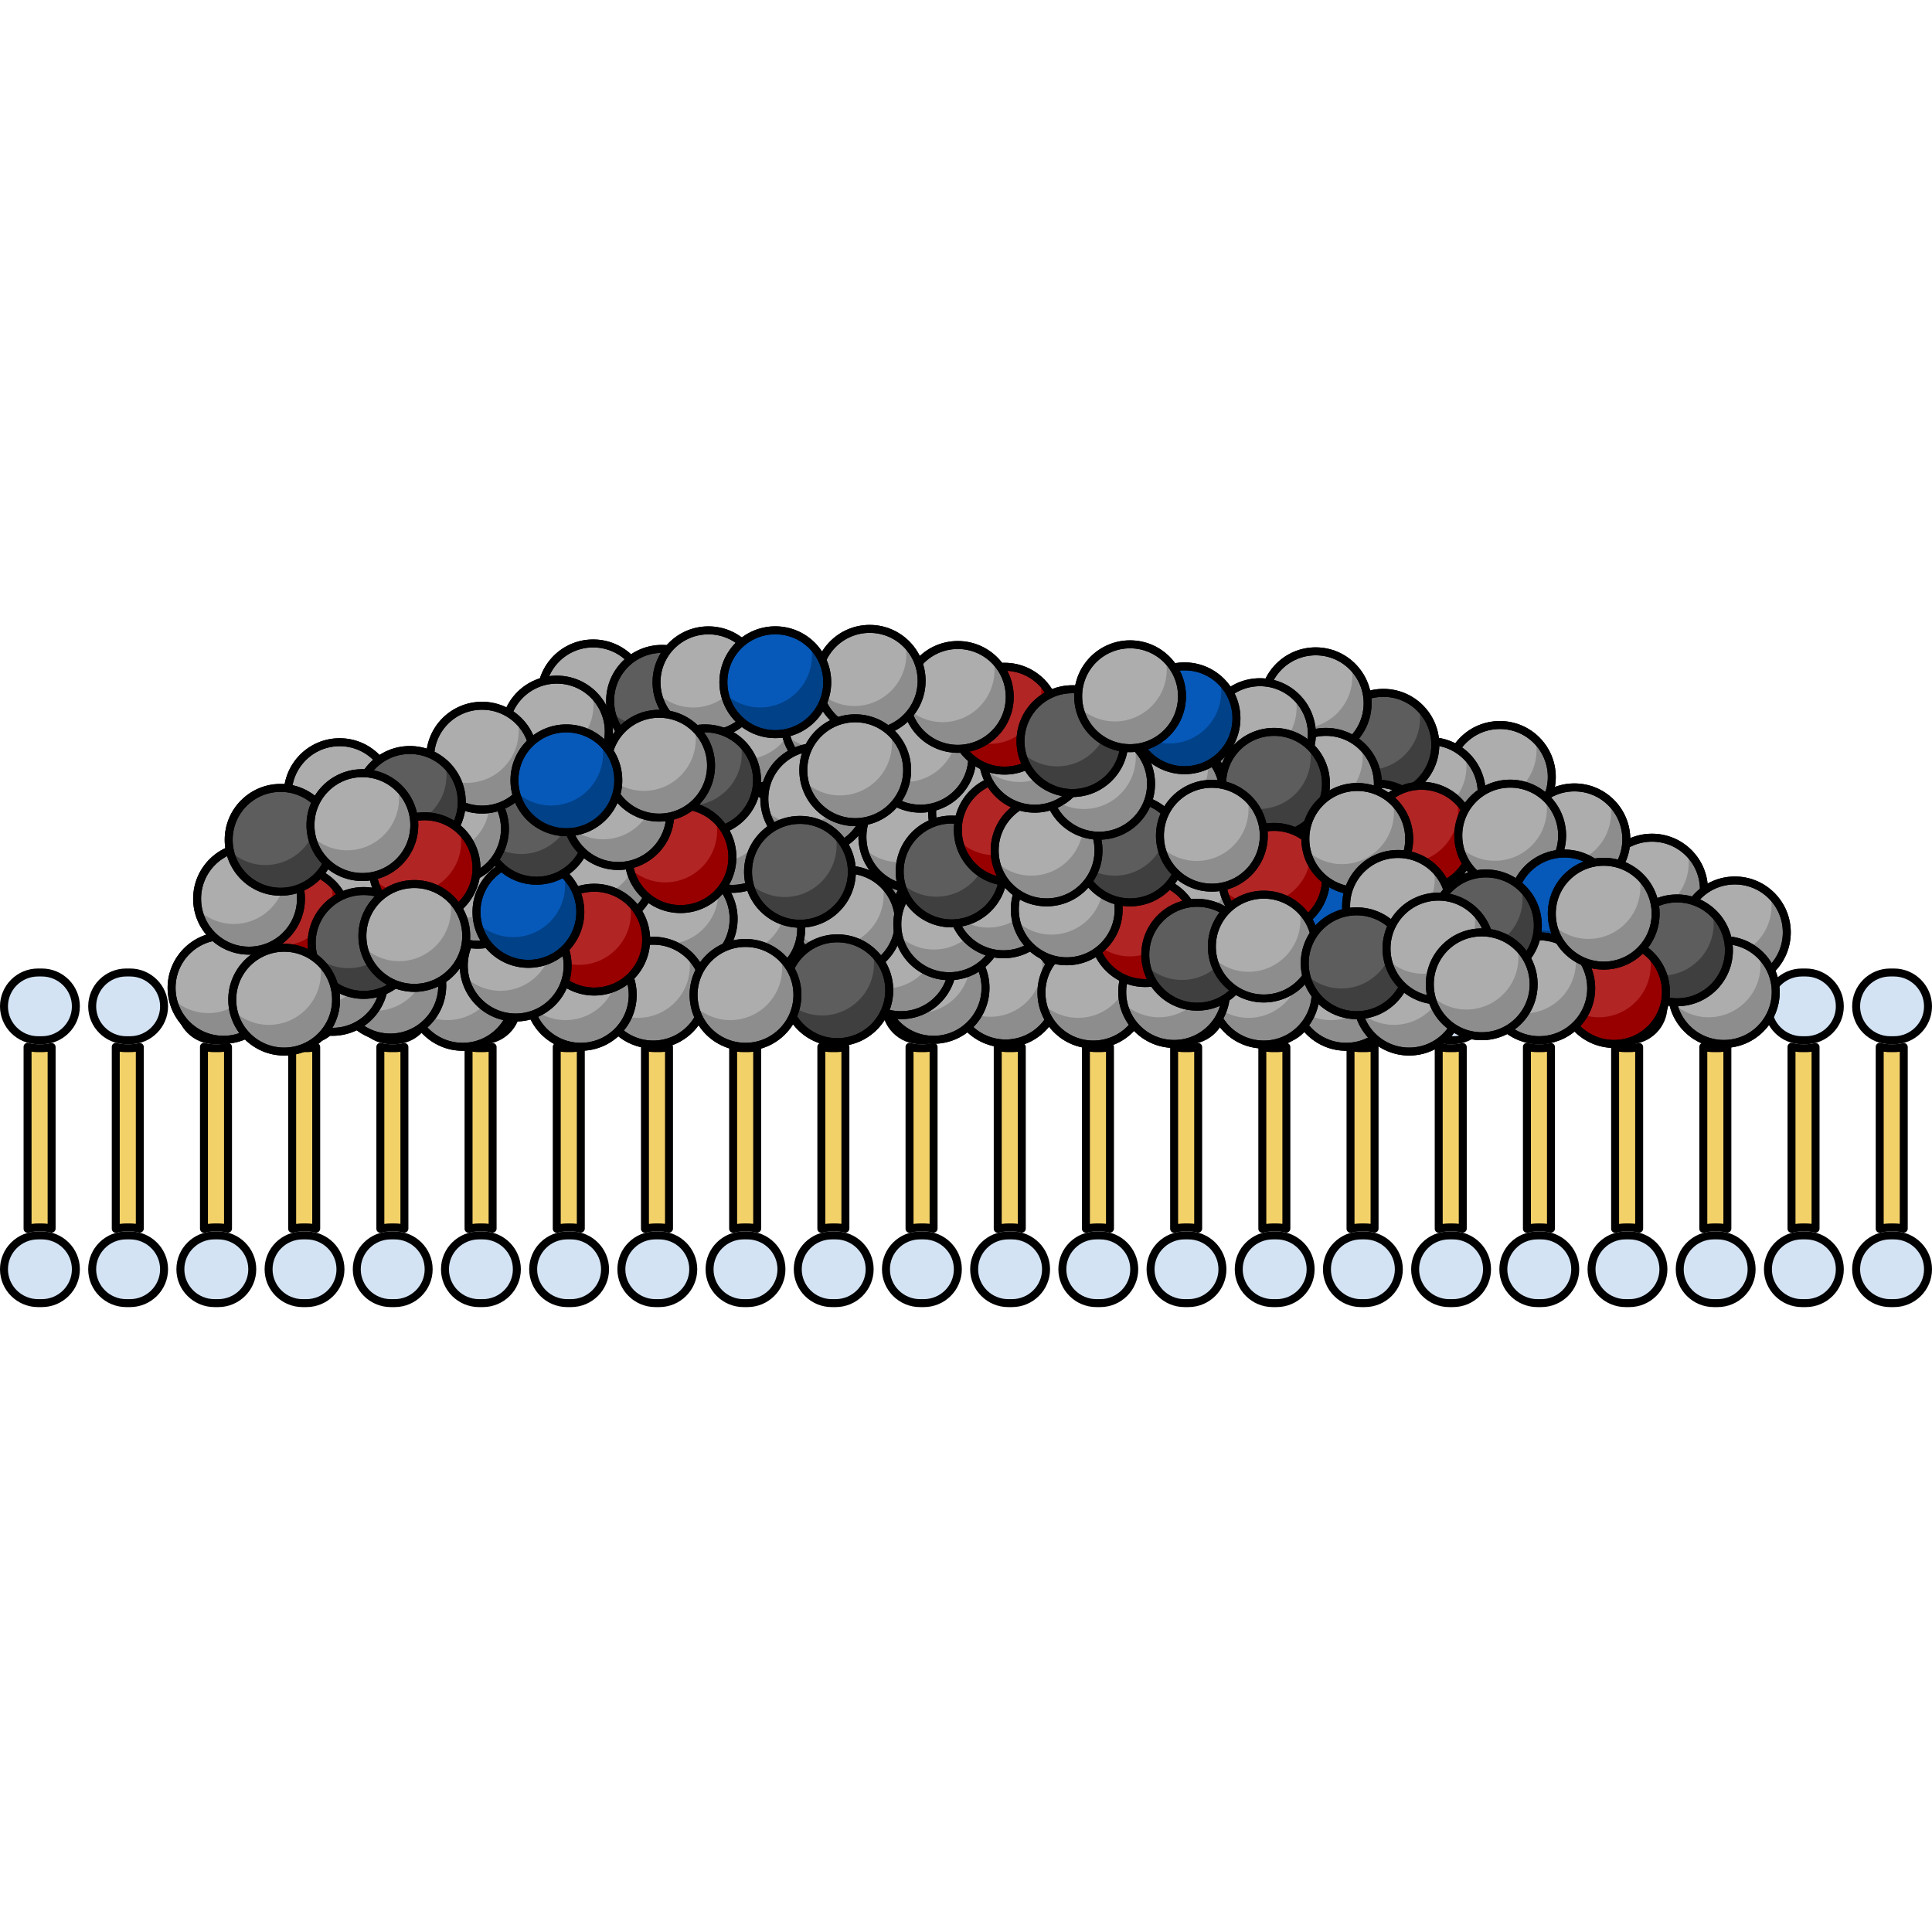 <?xml version="1.0" encoding="utf-8"?>
<!-- Created by: Science Figures, www.sciencefigures.org, Generator: Science Figures Editor -->
<svg version="1.1" id="Layer_1" xmlns="http://www.w3.org/2000/svg" xmlns:xlink="http://www.w3.org/1999/xlink" 
	 width="800px" height="800px" viewBox="0 0 242.505 85.63" enable-background="new 0 0 242.505 85.63" xml:space="preserve">
<g>
	<g>
		<g>
			<path fill="#F3D169" stroke="#000000" stroke-linecap="round" stroke-linejoin="round" stroke-miterlimit="10" d="M5.251,53.13
				H4.773c-0.454,0-0.893-0.063-1.313-0.171v22.842c0.421-0.107,0.859-0.171,1.313-0.171h0.478c0.424,0,0.834,0.055,1.228,0.149
				V52.981C6.085,53.075,5.675,53.13,5.251,53.13z"/>
			<path fill="#D3E3F4" stroke="#000000" stroke-linecap="round" stroke-linejoin="round" stroke-miterlimit="10" d="M4.773,52.13
				h0.478c2.356,0,4.273-1.906,4.273-4.249c0-2.344-1.917-4.251-4.273-4.251H4.773c-2.356,0-4.273,1.907-4.273,4.251
				C0.5,50.224,2.417,52.13,4.773,52.13z"/>
			<path fill="#D3E3F4" stroke="#000000" stroke-linecap="round" stroke-linejoin="round" stroke-miterlimit="10" d="M5.251,76.63
				H4.773c-2.356,0-4.273,1.906-4.273,4.249c0,2.344,1.917,4.251,4.273,4.251h0.478c2.356,0,4.273-1.907,4.273-4.251
				C9.524,78.536,7.607,76.63,5.251,76.63z"/>
		</g>
		<g>
			<path fill="#F3D169" stroke="#000000" stroke-linecap="round" stroke-linejoin="round" stroke-miterlimit="10" d="M16.321,53.13
				h-0.478c-0.454,0-0.893-0.063-1.313-0.171v22.842c0.421-0.107,0.859-0.171,1.313-0.171h0.478c0.424,0,0.833,0.055,1.228,0.149
				V52.981C17.155,53.075,16.745,53.13,16.321,53.13z"/>
			<path fill="#D3E3F4" stroke="#000000" stroke-linecap="round" stroke-linejoin="round" stroke-miterlimit="10" d="M15.844,52.13
				h0.478c2.356,0,4.273-1.906,4.273-4.249c0-2.344-1.917-4.251-4.273-4.251h-0.478c-2.356,0-4.273,1.907-4.273,4.251
				C11.571,50.224,13.488,52.13,15.844,52.13z"/>
			<path fill="#D3E3F4" stroke="#000000" stroke-linecap="round" stroke-linejoin="round" stroke-miterlimit="10" d="M16.321,76.63
				h-0.478c-2.356,0-4.273,1.906-4.273,4.249c0,2.344,1.917,4.251,4.273,4.251h0.478c2.356,0,4.273-1.907,4.273-4.251
				C20.595,78.536,18.678,76.63,16.321,76.63z"/>
		</g>
		<g>
			<path fill="#F3D169" stroke="#000000" stroke-linecap="round" stroke-linejoin="round" stroke-miterlimit="10" d="M27.392,53.13
				h-0.478c-0.454,0-0.893-0.063-1.313-0.171v22.842c0.421-0.107,0.859-0.171,1.313-0.171h0.478c0.424,0,0.833,0.055,1.228,0.149
				V52.981C28.225,53.075,27.816,53.13,27.392,53.13z"/>
			<path fill="#D3E3F4" stroke="#000000" stroke-linecap="round" stroke-linejoin="round" stroke-miterlimit="10" d="M26.914,52.13
				h0.478c2.356,0,4.273-1.906,4.273-4.249c0-2.344-1.917-4.251-4.273-4.251h-0.478c-2.356,0-4.273,1.907-4.273,4.251
				C22.641,50.224,24.558,52.13,26.914,52.13z"/>
			<path fill="#D3E3F4" stroke="#000000" stroke-linecap="round" stroke-linejoin="round" stroke-miterlimit="10" d="M27.392,76.63
				h-0.478c-2.356,0-4.273,1.906-4.273,4.249c0,2.344,1.917,4.251,4.273,4.251h0.478c2.356,0,4.273-1.907,4.273-4.251
				C31.665,78.536,29.748,76.63,27.392,76.63z"/>
		</g>
		<g>
			<path fill="#F3D169" stroke="#000000" stroke-linecap="round" stroke-linejoin="round" stroke-miterlimit="10" d="M38.463,53.13
				h-0.478c-0.454,0-0.893-0.063-1.313-0.171v22.842c0.421-0.107,0.859-0.171,1.313-0.171h0.478c0.424,0,0.833,0.055,1.228,0.149
				V52.981C39.296,53.075,38.886,53.13,38.463,53.13z"/>
			<path fill="#D3E3F4" stroke="#000000" stroke-linecap="round" stroke-linejoin="round" stroke-miterlimit="10" d="M37.985,52.13
				h0.478c2.356,0,4.273-1.906,4.273-4.249c0-2.344-1.917-4.251-4.273-4.251h-0.478c-2.356,0-4.273,1.907-4.273,4.251
				C33.712,50.224,35.629,52.13,37.985,52.13z"/>
			<path fill="#D3E3F4" stroke="#000000" stroke-linecap="round" stroke-linejoin="round" stroke-miterlimit="10" d="M38.463,76.63
				h-0.478c-2.356,0-4.273,1.906-4.273,4.249c0,2.344,1.917,4.251,4.273,4.251h0.478c2.356,0,4.273-1.907,4.273-4.251
				C42.736,78.536,40.819,76.63,38.463,76.63z"/>
		</g>
		<g>
			<path fill="#F3D169" stroke="#000000" stroke-linecap="round" stroke-linejoin="round" stroke-miterlimit="10" d="M49.533,53.13
				h-0.478c-0.454,0-0.893-0.063-1.313-0.171v22.842c0.421-0.107,0.859-0.171,1.313-0.171h0.478c0.424,0,0.833,0.055,1.228,0.149
				V52.981C50.367,53.075,49.957,53.13,49.533,53.13z"/>
			<path fill="#D3E3F4" stroke="#000000" stroke-linecap="round" stroke-linejoin="round" stroke-miterlimit="10" d="M49.055,52.13
				h0.478c2.356,0,4.273-1.906,4.273-4.249c0-2.344-1.917-4.251-4.273-4.251h-0.478c-2.356,0-4.273,1.907-4.273,4.251
				C44.782,50.224,46.699,52.13,49.055,52.13z"/>
			<path fill="#D3E3F4" stroke="#000000" stroke-linecap="round" stroke-linejoin="round" stroke-miterlimit="10" d="M49.533,76.63
				h-0.478c-2.356,0-4.273,1.906-4.273,4.249c0,2.344,1.917,4.251,4.273,4.251h0.478c2.356,0,4.273-1.907,4.273-4.251
				C53.806,78.536,51.889,76.63,49.533,76.63z"/>
		</g>
		<g>
			<path fill="#F3D169" stroke="#000000" stroke-linecap="round" stroke-linejoin="round" stroke-miterlimit="10" d="M60.604,53.13
				h-0.478c-0.454,0-0.893-0.063-1.313-0.171v22.842c0.421-0.107,0.859-0.171,1.313-0.171h0.478c0.424,0,0.833,0.055,1.228,0.149
				V52.981C61.437,53.075,61.027,53.13,60.604,53.13z"/>
			<path fill="#D3E3F4" stroke="#000000" stroke-linecap="round" stroke-linejoin="round" stroke-miterlimit="10" d="M60.126,52.13
				h0.478c2.356,0,4.273-1.906,4.273-4.249c0-2.344-1.917-4.251-4.273-4.251h-0.478c-2.356,0-4.273,1.907-4.273,4.251
				C55.853,50.224,57.77,52.13,60.126,52.13z"/>
			<path fill="#D3E3F4" stroke="#000000" stroke-linecap="round" stroke-linejoin="round" stroke-miterlimit="10" d="M60.604,76.63
				h-0.478c-2.356,0-4.273,1.906-4.273,4.249c0,2.344,1.917,4.251,4.273,4.251h0.478c2.356,0,4.273-1.907,4.273-4.251
				C64.877,78.536,62.96,76.63,60.604,76.63z"/>
		</g>
		<g>
			<path fill="#F3D169" stroke="#000000" stroke-linecap="round" stroke-linejoin="round" stroke-miterlimit="10" d="M71.674,53.13
				h-0.478c-0.454,0-0.893-0.063-1.313-0.171v22.842c0.421-0.107,0.859-0.171,1.313-0.171h0.478c0.424,0,0.833,0.055,1.228,0.149
				V52.981C72.508,53.075,72.098,53.13,71.674,53.13z"/>
			<path fill="#D3E3F4" stroke="#000000" stroke-linecap="round" stroke-linejoin="round" stroke-miterlimit="10" d="M71.196,52.13
				h0.478c2.356,0,4.273-1.906,4.273-4.249c0-2.344-1.917-4.251-4.273-4.251h-0.478c-2.356,0-4.273,1.907-4.273,4.251
				C66.923,50.224,68.84,52.13,71.196,52.13z"/>
			<path fill="#D3E3F4" stroke="#000000" stroke-linecap="round" stroke-linejoin="round" stroke-miterlimit="10" d="M71.674,76.63
				h-0.478c-2.356,0-4.273,1.906-4.273,4.249c0,2.344,1.917,4.251,4.273,4.251h0.478c2.356,0,4.273-1.907,4.273-4.251
				C75.947,78.536,74.03,76.63,71.674,76.63z"/>
		</g>
		<g>
			<path fill="#F3D169" stroke="#000000" stroke-linecap="round" stroke-linejoin="round" stroke-miterlimit="10" d="M82.745,53.13
				h-0.478c-0.454,0-0.893-0.063-1.313-0.171v22.842c0.421-0.107,0.859-0.171,1.313-0.171h0.478c0.424,0,0.833,0.055,1.228,0.149
				V52.981C83.578,53.075,83.168,53.13,82.745,53.13z"/>
			<path fill="#D3E3F4" stroke="#000000" stroke-linecap="round" stroke-linejoin="round" stroke-miterlimit="10" d="M82.267,52.13
				h0.478c2.356,0,4.273-1.906,4.273-4.249c0-2.344-1.917-4.251-4.273-4.251h-0.478c-2.356,0-4.273,1.907-4.273,4.251
				C77.994,50.224,79.911,52.13,82.267,52.13z"/>
			<path fill="#D3E3F4" stroke="#000000" stroke-linecap="round" stroke-linejoin="round" stroke-miterlimit="10" d="M82.745,76.63
				h-0.478c-2.356,0-4.273,1.906-4.273,4.249c0,2.344,1.917,4.251,4.273,4.251h0.478c2.356,0,4.273-1.907,4.273-4.251
				C87.018,78.536,85.101,76.63,82.745,76.63z"/>
		</g>
		<g>
			<path fill="#F3D169" stroke="#000000" stroke-linecap="round" stroke-linejoin="round" stroke-miterlimit="10" d="M93.815,53.13
				h-0.478c-0.454,0-0.893-0.063-1.313-0.171v22.842c0.421-0.107,0.859-0.171,1.313-0.171h0.478c0.424,0,0.833,0.055,1.228,0.149
				V52.981C94.649,53.075,94.239,53.13,93.815,53.13z"/>
			<path fill="#D3E3F4" stroke="#000000" stroke-linecap="round" stroke-linejoin="round" stroke-miterlimit="10" d="M93.337,52.13
				h0.478c2.356,0,4.273-1.906,4.273-4.249c0-2.344-1.917-4.251-4.273-4.251h-0.478c-2.356,0-4.273,1.907-4.273,4.251
				C89.064,50.224,90.981,52.13,93.337,52.13z"/>
			<path fill="#D3E3F4" stroke="#000000" stroke-linecap="round" stroke-linejoin="round" stroke-miterlimit="10" d="M93.815,76.63
				h-0.478c-2.356,0-4.273,1.906-4.273,4.249c0,2.344,1.917,4.251,4.273,4.251h0.478c2.356,0,4.273-1.907,4.273-4.251
				C98.088,78.536,96.171,76.63,93.815,76.63z"/>
		</g>
		<g>
			<path fill="#F3D169" stroke="#000000" stroke-linecap="round" stroke-linejoin="round" stroke-miterlimit="10" d="M104.886,53.13
				h-0.478c-0.454,0-0.893-0.063-1.313-0.171v22.842c0.421-0.107,0.859-0.171,1.313-0.171h0.478c0.424,0,0.833,0.055,1.228,0.149
				V52.981C105.719,53.075,105.309,53.13,104.886,53.13z"/>
			<path fill="#D3E3F4" stroke="#000000" stroke-linecap="round" stroke-linejoin="round" stroke-miterlimit="10" d="M104.408,52.13
				h0.478c2.356,0,4.273-1.906,4.273-4.249c0-2.344-1.917-4.251-4.273-4.251h-0.478c-2.356,0-4.273,1.907-4.273,4.251
				C100.135,50.224,102.052,52.13,104.408,52.13z"/>
			<path fill="#D3E3F4" stroke="#000000" stroke-linecap="round" stroke-linejoin="round" stroke-miterlimit="10" d="M104.886,76.63
				h-0.478c-2.356,0-4.273,1.906-4.273,4.249c0,2.344,1.917,4.251,4.273,4.251h0.478c2.356,0,4.273-1.907,4.273-4.251
				C109.159,78.536,107.242,76.63,104.886,76.63z"/>
		</g>
		<g>
			<path fill="#F3D169" stroke="#000000" stroke-linecap="round" stroke-linejoin="round" stroke-miterlimit="10" d="M115.956,53.13
				h-0.478c-0.454,0-0.893-0.063-1.313-0.171v22.842c0.421-0.107,0.859-0.171,1.313-0.171h0.478c0.424,0,0.833,0.055,1.228,0.149
				V52.981C116.79,53.075,116.38,53.13,115.956,53.13z"/>
			<path fill="#D3E3F4" stroke="#000000" stroke-linecap="round" stroke-linejoin="round" stroke-miterlimit="10" d="M115.479,52.13
				h0.478c2.356,0,4.273-1.906,4.273-4.249c0-2.344-1.917-4.251-4.273-4.251h-0.478c-2.356,0-4.273,1.907-4.273,4.251
				C111.205,50.224,113.122,52.13,115.479,52.13z"/>
			<path fill="#D3E3F4" stroke="#000000" stroke-linecap="round" stroke-linejoin="round" stroke-miterlimit="10" d="M115.956,76.63
				h-0.478c-2.356,0-4.273,1.906-4.273,4.249c0,2.344,1.917,4.251,4.273,4.251h0.478c2.356,0,4.273-1.907,4.273-4.251
				C120.229,78.536,118.312,76.63,115.956,76.63z"/>
		</g>
		<g>
			<path fill="#F3D169" stroke="#000000" stroke-linecap="round" stroke-linejoin="round" stroke-miterlimit="10" d="M127.027,53.13
				h-0.478c-0.454,0-0.893-0.063-1.313-0.171v22.842c0.421-0.107,0.859-0.171,1.313-0.171h0.478c0.424,0,0.833,0.055,1.228,0.149
				V52.981C127.86,53.075,127.45,53.13,127.027,53.13z"/>
			<path fill="#D3E3F4" stroke="#000000" stroke-linecap="round" stroke-linejoin="round" stroke-miterlimit="10" d="M126.549,52.13
				h0.478c2.356,0,4.273-1.906,4.273-4.249c0-2.344-1.917-4.251-4.273-4.251h-0.478c-2.356,0-4.273,1.907-4.273,4.251
				C122.276,50.224,124.193,52.13,126.549,52.13z"/>
			<path fill="#D3E3F4" stroke="#000000" stroke-linecap="round" stroke-linejoin="round" stroke-miterlimit="10" d="M127.027,76.63
				h-0.478c-2.356,0-4.273,1.906-4.273,4.249c0,2.344,1.917,4.251,4.273,4.251h0.478c2.356,0,4.273-1.907,4.273-4.251
				C131.3,78.536,129.383,76.63,127.027,76.63z"/>
		</g>
		<g>
			<path fill="#F3D169" stroke="#000000" stroke-linecap="round" stroke-linejoin="round" stroke-miterlimit="10" d="M138.097,53.13
				h-0.478c-0.454,0-0.893-0.063-1.313-0.171v22.842c0.421-0.107,0.859-0.171,1.313-0.171h0.478c0.424,0,0.833,0.055,1.228,0.149
				V52.981C138.931,53.075,138.521,53.13,138.097,53.13z"/>
			<path fill="#D3E3F4" stroke="#000000" stroke-linecap="round" stroke-linejoin="round" stroke-miterlimit="10" d="M137.62,52.13
				h0.478c2.356,0,4.273-1.906,4.273-4.249c0-2.344-1.917-4.251-4.273-4.251h-0.478c-2.356,0-4.273,1.907-4.273,4.251
				C133.346,50.224,135.263,52.13,137.62,52.13z"/>
			<path fill="#D3E3F4" stroke="#000000" stroke-linecap="round" stroke-linejoin="round" stroke-miterlimit="10" d="M138.097,76.63
				h-0.478c-2.356,0-4.273,1.906-4.273,4.249c0,2.344,1.917,4.251,4.273,4.251h0.478c2.356,0,4.273-1.907,4.273-4.251
				C142.37,78.536,140.453,76.63,138.097,76.63z"/>
		</g>
		<g>
			<path fill="#F3D169" stroke="#000000" stroke-linecap="round" stroke-linejoin="round" stroke-miterlimit="10" d="M149.168,53.13
				h-0.478c-0.454,0-0.893-0.063-1.313-0.171v22.842c0.421-0.107,0.859-0.171,1.313-0.171h0.478c0.424,0,0.833,0.055,1.228,0.149
				V52.981C150.001,53.075,149.591,53.13,149.168,53.13z"/>
			<path fill="#D3E3F4" stroke="#000000" stroke-linecap="round" stroke-linejoin="round" stroke-miterlimit="10" d="M148.69,52.13
				h0.478c2.356,0,4.273-1.906,4.273-4.249c0-2.344-1.917-4.251-4.273-4.251h-0.478c-2.356,0-4.273,1.907-4.273,4.251
				C144.417,50.224,146.334,52.13,148.69,52.13z"/>
			<path fill="#D3E3F4" stroke="#000000" stroke-linecap="round" stroke-linejoin="round" stroke-miterlimit="10" d="M149.168,76.63
				h-0.478c-2.356,0-4.273,1.906-4.273,4.249c0,2.344,1.917,4.251,4.273,4.251h0.478c2.356,0,4.273-1.907,4.273-4.251
				C153.441,78.536,151.524,76.63,149.168,76.63z"/>
		</g>
		<g>
			<path fill="#F3D169" stroke="#000000" stroke-linecap="round" stroke-linejoin="round" stroke-miterlimit="10" d="M160.238,53.13
				h-0.478c-0.454,0-0.893-0.063-1.313-0.171v22.842c0.421-0.107,0.859-0.171,1.313-0.171h0.478c0.424,0,0.833,0.055,1.228,0.149
				V52.981C161.072,53.075,160.662,53.13,160.238,53.13z"/>
			<path fill="#D3E3F4" stroke="#000000" stroke-linecap="round" stroke-linejoin="round" stroke-miterlimit="10" d="M159.761,52.13
				h0.478c2.356,0,4.273-1.906,4.273-4.249c0-2.344-1.917-4.251-4.273-4.251h-0.478c-2.356,0-4.273,1.907-4.273,4.251
				C155.487,50.224,157.404,52.13,159.761,52.13z"/>
			<path fill="#D3E3F4" stroke="#000000" stroke-linecap="round" stroke-linejoin="round" stroke-miterlimit="10" d="M160.238,76.63
				h-0.478c-2.356,0-4.273,1.906-4.273,4.249c0,2.344,1.917,4.251,4.273,4.251h0.478c2.356,0,4.273-1.907,4.273-4.251
				C164.512,78.536,162.594,76.63,160.238,76.63z"/>
		</g>
		<g>
			<path fill="#F3D169" stroke="#000000" stroke-linecap="round" stroke-linejoin="round" stroke-miterlimit="10" d="M171.309,53.13
				h-0.478c-0.454,0-0.893-0.063-1.313-0.171v22.842c0.421-0.107,0.859-0.171,1.313-0.171h0.478c0.424,0,0.833,0.055,1.228,0.149
				V52.981C172.142,53.075,171.732,53.13,171.309,53.13z"/>
			<path fill="#D3E3F4" stroke="#000000" stroke-linecap="round" stroke-linejoin="round" stroke-miterlimit="10" d="M170.831,52.13
				h0.478c2.356,0,4.273-1.906,4.273-4.249c0-2.344-1.917-4.251-4.273-4.251h-0.478c-2.356,0-4.273,1.907-4.273,4.251
				C166.558,50.224,168.475,52.13,170.831,52.13z"/>
			<path fill="#D3E3F4" stroke="#000000" stroke-linecap="round" stroke-linejoin="round" stroke-miterlimit="10" d="M171.309,76.63
				h-0.478c-2.356,0-4.273,1.906-4.273,4.249c0,2.344,1.917,4.251,4.273,4.251h0.478c2.356,0,4.273-1.907,4.273-4.251
				C175.582,78.536,173.665,76.63,171.309,76.63z"/>
		</g>
		<g>
			<path fill="#F3D169" stroke="#000000" stroke-linecap="round" stroke-linejoin="round" stroke-miterlimit="10" d="M182.379,53.13
				h-0.478c-0.454,0-0.893-0.063-1.313-0.171v22.842c0.421-0.107,0.859-0.171,1.313-0.171h0.478c0.424,0,0.833,0.055,1.228,0.149
				V52.981C183.213,53.075,182.803,53.13,182.379,53.13z"/>
			<path fill="#D3E3F4" stroke="#000000" stroke-linecap="round" stroke-linejoin="round" stroke-miterlimit="10" d="M181.902,52.13
				h0.478c2.356,0,4.273-1.906,4.273-4.249c0-2.344-1.917-4.251-4.273-4.251h-0.478c-2.356,0-4.273,1.907-4.273,4.251
				C177.628,50.224,179.545,52.13,181.902,52.13z"/>
			<path fill="#D3E3F4" stroke="#000000" stroke-linecap="round" stroke-linejoin="round" stroke-miterlimit="10" d="M182.379,76.63
				h-0.478c-2.356,0-4.273,1.906-4.273,4.249c0,2.344,1.917,4.251,4.273,4.251h0.478c2.356,0,4.273-1.907,4.273-4.251
				C186.653,78.536,184.736,76.63,182.379,76.63z"/>
		</g>
		<g>
			<path fill="#F3D169" stroke="#000000" stroke-linecap="round" stroke-linejoin="round" stroke-miterlimit="10" d="M193.45,53.13
				h-0.478c-0.454,0-0.893-0.063-1.313-0.171v22.842c0.421-0.107,0.859-0.171,1.313-0.171h0.478c0.424,0,0.833,0.055,1.228,0.149
				V52.981C194.283,53.075,193.873,53.13,193.45,53.13z"/>
			<path fill="#D3E3F4" stroke="#000000" stroke-linecap="round" stroke-linejoin="round" stroke-miterlimit="10" d="M192.972,52.13
				h0.478c2.356,0,4.273-1.906,4.273-4.249c0-2.344-1.917-4.251-4.273-4.251h-0.478c-2.356,0-4.273,1.907-4.273,4.251
				C188.699,50.224,190.616,52.13,192.972,52.13z"/>
			<path fill="#D3E3F4" stroke="#000000" stroke-linecap="round" stroke-linejoin="round" stroke-miterlimit="10" d="M193.45,76.63
				h-0.478c-2.356,0-4.273,1.906-4.273,4.249c0,2.344,1.917,4.251,4.273,4.251h0.478c2.356,0,4.273-1.907,4.273-4.251
				C197.723,78.536,195.806,76.63,193.45,76.63z"/>
		</g>
		<g>
			<path fill="#F3D169" stroke="#000000" stroke-linecap="round" stroke-linejoin="round" stroke-miterlimit="10" d="M204.52,53.13
				h-0.478c-0.454,0-0.893-0.063-1.313-0.171v22.842c0.421-0.107,0.859-0.171,1.313-0.171h0.478c0.424,0,0.833,0.055,1.228,0.149
				V52.981C205.354,53.075,204.944,53.13,204.52,53.13z"/>
			<path fill="#D3E3F4" stroke="#000000" stroke-linecap="round" stroke-linejoin="round" stroke-miterlimit="10" d="M204.043,52.13
				h0.478c2.356,0,4.273-1.906,4.273-4.249c0-2.344-1.917-4.251-4.273-4.251h-0.478c-2.356,0-4.273,1.907-4.273,4.251
				C199.769,50.224,201.686,52.13,204.043,52.13z"/>
			<path fill="#D3E3F4" stroke="#000000" stroke-linecap="round" stroke-linejoin="round" stroke-miterlimit="10" d="M204.52,76.63
				h-0.478c-2.356,0-4.273,1.906-4.273,4.249c0,2.344,1.917,4.251,4.273,4.251h0.478c2.356,0,4.273-1.907,4.273-4.251
				C208.794,78.536,206.877,76.63,204.52,76.63z"/>
		</g>
		<g>
			<path fill="#F3D169" stroke="#000000" stroke-linecap="round" stroke-linejoin="round" stroke-miterlimit="10" d="M215.591,53.13
				h-0.478c-0.454,0-0.893-0.063-1.313-0.171v22.842c0.421-0.107,0.859-0.171,1.313-0.171h0.478c0.424,0,0.833,0.055,1.228,0.149
				V52.981C216.424,53.075,216.014,53.13,215.591,53.13z"/>
			<path fill="#D3E3F4" stroke="#000000" stroke-linecap="round" stroke-linejoin="round" stroke-miterlimit="10" d="M215.113,52.13
				h0.478c2.356,0,4.273-1.906,4.273-4.249c0-2.344-1.917-4.251-4.273-4.251h-0.478c-2.356,0-4.273,1.907-4.273,4.251
				C210.84,50.224,212.757,52.13,215.113,52.13z"/>
			<path fill="#D3E3F4" stroke="#000000" stroke-linecap="round" stroke-linejoin="round" stroke-miterlimit="10" d="M215.591,76.63
				h-0.478c-2.356,0-4.273,1.906-4.273,4.249c0,2.344,1.917,4.251,4.273,4.251h0.478c2.356,0,4.273-1.907,4.273-4.251
				C219.864,78.536,217.947,76.63,215.591,76.63z"/>
		</g>
		<g>
			<path fill="#F3D169" stroke="#000000" stroke-linecap="round" stroke-linejoin="round" stroke-miterlimit="10" d="M226.661,53.13
				h-0.478c-0.454,0-0.893-0.063-1.313-0.171v22.842c0.421-0.107,0.859-0.171,1.313-0.171h0.478c0.424,0,0.833,0.055,1.228,0.149
				V52.981C227.495,53.075,227.085,53.13,226.661,53.13z"/>
			<path fill="#D3E3F4" stroke="#000000" stroke-linecap="round" stroke-linejoin="round" stroke-miterlimit="10" d="M226.184,52.13
				h0.478c2.356,0,4.273-1.906,4.273-4.249c0-2.344-1.917-4.251-4.273-4.251h-0.478c-2.356,0-4.273,1.907-4.273,4.251
				C221.91,50.224,223.827,52.13,226.184,52.13z"/>
			<path fill="#D3E3F4" stroke="#000000" stroke-linecap="round" stroke-linejoin="round" stroke-miterlimit="10" d="M226.661,76.63
				h-0.478c-2.356,0-4.273,1.906-4.273,4.249c0,2.344,1.917,4.251,4.273,4.251h0.478c2.356,0,4.273-1.907,4.273-4.251
				C230.935,78.536,229.018,76.63,226.661,76.63z"/>
		</g>
		<g>
			<path fill="#F3D169" stroke="#000000" stroke-linecap="round" stroke-linejoin="round" stroke-miterlimit="10" d="M237.732,53.13
				h-0.478c-0.454,0-0.893-0.063-1.313-0.171v22.842c0.421-0.107,0.859-0.171,1.313-0.171h0.478c0.424,0,0.834,0.055,1.228,0.149
				V52.981C238.565,53.075,238.155,53.13,237.732,53.13z"/>
			<path fill="#D3E3F4" stroke="#000000" stroke-linecap="round" stroke-linejoin="round" stroke-miterlimit="10" d="M237.254,52.13
				h0.478c2.356,0,4.273-1.906,4.273-4.249c0-2.344-1.917-4.251-4.273-4.251h-0.478c-2.356,0-4.273,1.907-4.273,4.251
				C232.981,50.224,234.898,52.13,237.254,52.13z"/>
			<path fill="#D3E3F4" stroke="#000000" stroke-linecap="round" stroke-linejoin="round" stroke-miterlimit="10" d="M237.732,76.63
				h-0.478c-2.356,0-4.273,1.906-4.273,4.249c0,2.344,1.917,4.251,4.273,4.251h0.478c2.356,0,4.273-1.907,4.273-4.251
				C242.005,78.536,240.088,76.63,237.732,76.63z"/>
		</g>
	</g>
	<g>
		<g>
			<circle fill="#ADADAD" cx="168.964" cy="46.44" r="6.517"/>
			<path fill="#8D8D8D" d="M173.41,41.685c0.1,0.453,0.156,0.921,0.156,1.404c0,3.599-2.918,6.517-6.517,6.517
				c-1.721,0-3.281-0.672-4.446-1.761c0.642,2.924,3.244,5.113,6.361,5.113c3.599,0,6.517-2.918,6.517-6.517
				C175.481,44.562,174.682,42.874,173.41,41.685z"/>
			
				<circle fill="none" stroke="#000000" stroke-linecap="round" stroke-linejoin="round" stroke-miterlimit="10" cx="168.964" cy="46.44" r="6.517"/>
			
				<circle fill="none" stroke="#000000" stroke-linecap="round" stroke-linejoin="round" stroke-miterlimit="10" cx="168.964" cy="46.44" r="6.517"/>
		</g>
		<g>
			<circle fill="#ADADAD" cx="126.225" cy="46.023" r="6.517"/>
			<path fill="#8D8D8D" d="M130.671,41.267c0.1,0.453,0.156,0.921,0.156,1.404c0,3.599-2.918,6.517-6.517,6.517
				c-1.721,0-3.281-0.672-4.446-1.761c0.642,2.924,3.244,5.113,6.361,5.113c3.599,0,6.517-2.918,6.517-6.517
				C132.742,44.144,131.943,42.457,130.671,41.267z"/>
			
				<circle fill="none" stroke="#000000" stroke-linecap="round" stroke-linejoin="round" stroke-miterlimit="10" cx="126.225" cy="46.023" r="6.517"/>
			
				<circle fill="none" stroke="#000000" stroke-linecap="round" stroke-linejoin="round" stroke-miterlimit="10" cx="126.225" cy="46.023" r="6.517"/>
		</g>
		<g>
			<circle fill="#ADADAD" cx="207.363" cy="33.226" r="6.517"/>
			<path fill="#8D8D8D" d="M211.809,28.47c0.1,0.453,0.156,0.921,0.156,1.404c0,3.599-2.918,6.517-6.517,6.517
				c-1.721,0-3.281-0.672-4.446-1.761c0.642,2.924,3.244,5.113,6.361,5.113c3.599,0,6.517-2.918,6.517-6.517
				C213.88,31.347,213.081,29.66,211.809,28.47z"/>
			
				<circle fill="none" stroke="#000000" stroke-linecap="round" stroke-linejoin="round" stroke-miterlimit="10" cx="207.363" cy="33.226" r="6.517"/>
			
				<circle fill="none" stroke="#000000" stroke-linecap="round" stroke-linejoin="round" stroke-miterlimit="10" cx="207.363" cy="33.226" r="6.517"/>
		</g>
		<g>
			<circle fill="#ADADAD" cx="180.815" cy="31.746" r="6.517"/>
			<path fill="#8D8D8D" d="M185.261,26.99c0.1,0.453,0.156,0.921,0.156,1.404c0,3.599-2.918,6.517-6.517,6.517
				c-1.721,0-3.281-0.672-4.446-1.761c0.642,2.924,3.244,5.113,6.361,5.113c3.599,0,6.517-2.918,6.517-6.517
				C187.332,29.868,186.533,28.18,185.261,26.99z"/>
			
				<circle fill="none" stroke="#000000" stroke-linecap="round" stroke-linejoin="round" stroke-miterlimit="10" cx="180.815" cy="31.746" r="6.517"/>
			
				<circle fill="none" stroke="#000000" stroke-linecap="round" stroke-linejoin="round" stroke-miterlimit="10" cx="180.815" cy="31.746" r="6.517"/>
		</g>
		<g>
			<circle fill="#ADADAD" cx="217.763" cy="38.596" r="6.517"/>
			<path fill="#8D8D8D" d="M222.209,33.84c0.1,0.453,0.156,0.921,0.156,1.404c0,3.599-2.918,6.517-6.517,6.517
				c-1.721,0-3.281-0.672-4.446-1.761c0.642,2.924,3.244,5.113,6.361,5.113c3.599,0,6.517-2.918,6.517-6.517
				C224.28,36.717,223.481,35.029,222.209,33.84z"/>
			
				<circle fill="none" stroke="#000000" stroke-linecap="round" stroke-linejoin="round" stroke-miterlimit="10" cx="217.763" cy="38.596" r="6.517"/>
			
				<circle fill="none" stroke="#000000" stroke-linecap="round" stroke-linejoin="round" stroke-miterlimit="10" cx="217.763" cy="38.596" r="6.517"/>
		</g>
		<g>
			<circle fill="#5D5D5D" cx="172.953" cy="35.707" r="6.517"/>
			<path fill="#3F3F3F" d="M177.399,30.952c0.1,0.453,0.156,0.921,0.156,1.404c0,3.599-2.918,6.517-6.517,6.517
				c-1.721,0-3.281-0.672-4.446-1.761c0.642,2.924,3.244,5.113,6.361,5.113c3.599,0,6.517-2.918,6.517-6.517
				C179.47,33.829,178.671,32.141,177.399,30.952z"/>
			
				<circle fill="none" stroke="#000000" stroke-linecap="round" stroke-linejoin="round" stroke-miterlimit="10" cx="172.953" cy="35.707" r="6.517"/>
			
				<circle fill="none" stroke="#000000" stroke-linecap="round" stroke-linejoin="round" stroke-miterlimit="10" cx="172.953" cy="35.707" r="6.517"/>
		</g>
		<g>
			<circle fill="#ADADAD" cx="188.265" cy="19.084" r="6.517"/>
			<path fill="#8D8D8D" d="M192.711,14.329c0.1,0.453,0.156,0.921,0.156,1.404c0,3.599-2.918,6.517-6.517,6.517
				c-1.721,0-3.281-0.672-4.446-1.761c0.642,2.924,3.244,5.113,6.361,5.113c3.599,0,6.517-2.918,6.517-6.517
				C194.782,17.206,193.982,15.518,192.711,14.329z"/>
			
				<circle fill="none" stroke="#000000" stroke-linecap="round" stroke-linejoin="round" stroke-miterlimit="10" cx="188.265" cy="19.084" r="6.517"/>
			
				<circle fill="none" stroke="#000000" stroke-linecap="round" stroke-linejoin="round" stroke-miterlimit="10" cx="188.265" cy="19.084" r="6.517"/>
		</g>
		<g>
			<circle fill="#ADADAD" cx="179.47" cy="21.108" r="6.517"/>
			<path fill="#8D8D8D" d="M183.916,16.352c0.1,0.453,0.156,0.921,0.156,1.404c0,3.599-2.918,6.517-6.517,6.517
				c-1.721,0-3.281-0.672-4.446-1.761c0.642,2.924,3.244,5.113,6.361,5.113c3.599,0,6.517-2.918,6.517-6.517
				C185.987,19.23,185.187,17.542,183.916,16.352z"/>
			
				<circle fill="none" stroke="#000000" stroke-linecap="round" stroke-linejoin="round" stroke-miterlimit="10" cx="179.47" cy="21.108" r="6.517"/>
			
				<circle fill="none" stroke="#000000" stroke-linecap="round" stroke-linejoin="round" stroke-miterlimit="10" cx="179.47" cy="21.108" r="6.517"/>
		</g>
		<g>
			<circle fill="#ADADAD" cx="74.453" cy="8.844" r="6.517"/>
			<path fill="#8D8D8D" d="M78.899,4.088c0.1,0.453,0.156,0.921,0.156,1.404c0,3.599-2.918,6.517-6.517,6.517
				c-1.721,0-3.281-0.672-4.446-1.761c0.642,2.924,3.244,5.113,6.361,5.113c3.599,0,6.517-2.918,6.517-6.517
				C80.97,6.965,80.171,5.277,78.899,4.088z"/>
			
				<circle fill="none" stroke="#000000" stroke-linecap="round" stroke-linejoin="round" stroke-miterlimit="10" cx="74.453" cy="8.844" r="6.517"/>
			
				<circle fill="none" stroke="#000000" stroke-linecap="round" stroke-linejoin="round" stroke-miterlimit="10" cx="74.453" cy="8.844" r="6.517"/>
		</g>
		<g>
			<circle fill="#5D5D5D" cx="173.644" cy="15.047" r="6.517"/>
			<path fill="#3F3F3F" d="M178.09,10.292c0.1,0.453,0.156,0.921,0.156,1.404c0,3.599-2.918,6.517-6.517,6.517
				c-1.721,0-3.281-0.672-4.446-1.761c0.642,2.924,3.244,5.113,6.361,5.113c3.599,0,6.517-2.918,6.517-6.517
				C180.161,13.169,179.361,11.481,178.09,10.292z"/>
			
				<circle fill="none" stroke="#000000" stroke-linecap="round" stroke-linejoin="round" stroke-miterlimit="10" cx="173.644" cy="15.047" r="6.517"/>
			
				<circle fill="none" stroke="#000000" stroke-linecap="round" stroke-linejoin="round" stroke-miterlimit="10" cx="173.644" cy="15.047" r="6.517"/>
		</g>
		<g>
			<circle fill="#ADADAD" cx="216.375" cy="46.083" r="6.517"/>
			<path fill="#8D8D8D" d="M220.821,41.327c0.1,0.453,0.156,0.921,0.156,1.404c0,3.599-2.918,6.517-6.517,6.517
				c-1.721,0-3.281-0.672-4.446-1.761c0.642,2.924,3.244,5.113,6.361,5.113c3.599,0,6.517-2.918,6.517-6.517
				C222.892,44.205,222.093,42.517,220.821,41.327z"/>
			
				<circle fill="none" stroke="#000000" stroke-linecap="round" stroke-linejoin="round" stroke-miterlimit="10" cx="216.375" cy="46.083" r="6.517"/>
			
				<circle fill="none" stroke="#000000" stroke-linecap="round" stroke-linejoin="round" stroke-miterlimit="10" cx="216.375" cy="46.083" r="6.517"/>
		</g>
		<g>
			<circle fill="#5D5D5D" cx="210.499" cy="40.851" r="6.517"/>
			<path fill="#3F3F3F" d="M214.945,36.095c0.1,0.453,0.156,0.921,0.156,1.404c0,3.599-2.918,6.517-6.517,6.517
				c-1.721,0-3.281-0.672-4.446-1.761c0.642,2.924,3.244,5.113,6.361,5.113c3.599,0,6.517-2.918,6.517-6.517
				C217.016,38.973,216.217,37.285,214.945,36.095z"/>
			
				<circle fill="none" stroke="#000000" stroke-linecap="round" stroke-linejoin="round" stroke-miterlimit="10" cx="210.499" cy="40.851" r="6.517"/>
			
				<circle fill="none" stroke="#000000" stroke-linecap="round" stroke-linejoin="round" stroke-miterlimit="10" cx="210.499" cy="40.851" r="6.517"/>
		</g>
		<g>
			<circle fill="#ADADAD" cx="165.148" cy="9.835" r="6.517"/>
			<path fill="#8D8D8D" d="M169.593,5.08c0.1,0.453,0.156,0.921,0.156,1.404c0,3.599-2.918,6.517-6.517,6.517
				c-1.721,0-3.281-0.672-4.446-1.761c0.642,2.924,3.244,5.113,6.361,5.113c3.599,0,6.517-2.918,6.517-6.517
				C171.664,7.957,170.865,6.269,169.593,5.08z"/>
			
				<circle fill="none" stroke="#000000" stroke-linecap="round" stroke-linejoin="round" stroke-miterlimit="10" cx="165.148" cy="9.835" r="6.517"/>
			
				<circle fill="none" stroke="#000000" stroke-linecap="round" stroke-linejoin="round" stroke-miterlimit="10" cx="165.148" cy="9.835" r="6.517"/>
		</g>
		<g>
			<circle fill="#ADADAD" cx="117.184" cy="45.56" r="6.517"/>
			<path fill="#8D8D8D" d="M121.63,40.804c0.1,0.453,0.156,0.921,0.156,1.404c0,3.599-2.918,6.517-6.517,6.517
				c-1.721,0-3.281-0.672-4.446-1.761c0.642,2.924,3.244,5.113,6.361,5.113c3.599,0,6.517-2.918,6.517-6.517
				C123.701,43.681,122.902,41.993,121.63,40.804z"/>
			
				<circle fill="none" stroke="#000000" stroke-linecap="round" stroke-linejoin="round" stroke-miterlimit="10" cx="117.184" cy="45.56" r="6.517"/>
			
				<circle fill="none" stroke="#000000" stroke-linecap="round" stroke-linejoin="round" stroke-miterlimit="10" cx="117.184" cy="45.56" r="6.517"/>
		</g>
		<g>
			<circle fill="#ADADAD" cx="107.193" cy="30.865" r="6.517"/>
			<path fill="#8D8D8D" d="M111.639,26.11c0.1,0.453,0.156,0.921,0.156,1.404c0,3.599-2.918,6.517-6.517,6.517
				c-1.721,0-3.281-0.672-4.446-1.761c0.642,2.924,3.244,5.113,6.361,5.113c3.599,0,6.517-2.918,6.517-6.517
				C113.71,28.987,112.911,27.299,111.639,26.11z"/>
			
				<circle fill="none" stroke="#000000" stroke-linecap="round" stroke-linejoin="round" stroke-miterlimit="10" cx="107.193" cy="30.865" r="6.517"/>
			
				<circle fill="none" stroke="#000000" stroke-linecap="round" stroke-linejoin="round" stroke-miterlimit="10" cx="107.193" cy="30.865" r="6.517"/>
		</g>
		<g>
			<circle fill="#ADADAD" cx="113.082" cy="42.471" r="6.517"/>
			<path fill="#8D8D8D" d="M117.528,37.715c0.1,0.453,0.156,0.921,0.156,1.404c0,3.599-2.918,6.517-6.517,6.517
				c-1.721,0-3.281-0.672-4.446-1.761c0.642,2.924,3.244,5.113,6.361,5.113c3.599,0,6.517-2.918,6.517-6.517
				C119.599,40.592,118.8,38.904,117.528,37.715z"/>
			
				<circle fill="none" stroke="#000000" stroke-linecap="round" stroke-linejoin="round" stroke-miterlimit="10" cx="113.082" cy="42.471" r="6.517"/>
			
				<circle fill="none" stroke="#000000" stroke-linecap="round" stroke-linejoin="round" stroke-miterlimit="10" cx="113.082" cy="42.471" r="6.517"/>
		</g>
		<g>
			<circle fill="#ADADAD" cx="163.899" cy="40.162" r="6.517"/>
			<path fill="#8D8D8D" d="M168.345,35.406c0.1,0.453,0.156,0.921,0.156,1.404c0,3.599-2.918,6.517-6.517,6.517
				c-1.721,0-3.281-0.672-4.446-1.761c0.642,2.924,3.244,5.113,6.361,5.113c3.599,0,6.517-2.918,6.517-6.517
				C170.416,38.283,169.616,36.596,168.345,35.406z"/>
			
				<circle fill="none" stroke="#000000" stroke-linecap="round" stroke-linejoin="round" stroke-miterlimit="10" cx="163.899" cy="40.162" r="6.517"/>
			
				<circle fill="none" stroke="#000000" stroke-linecap="round" stroke-linejoin="round" stroke-miterlimit="10" cx="163.899" cy="40.162" r="6.517"/>
		</g>
		<g>
			<circle fill="#ADADAD" cx="106.315" cy="37.232" r="6.517"/>
			<path fill="#8D8D8D" d="M110.761,32.476c0.1,0.453,0.156,0.921,0.156,1.404c0,3.599-2.918,6.517-6.517,6.517
				c-1.721,0-3.281-0.672-4.446-1.761c0.642,2.924,3.244,5.113,6.361,5.113c3.599,0,6.517-2.918,6.517-6.517
				C112.832,35.353,112.032,33.665,110.761,32.476z"/>
			
				<circle fill="none" stroke="#000000" stroke-linecap="round" stroke-linejoin="round" stroke-miterlimit="10" cx="106.315" cy="37.232" r="6.517"/>
			
				<circle fill="none" stroke="#000000" stroke-linecap="round" stroke-linejoin="round" stroke-miterlimit="10" cx="106.315" cy="37.232" r="6.517"/>
		</g>
		<g>
			<circle fill="#ADADAD" cx="94.049" cy="38.138" r="6.517"/>
			<path fill="#8D8D8D" d="M98.495,33.383c0.1,0.453,0.156,0.921,0.156,1.404c0,3.599-2.918,6.517-6.517,6.517
				c-1.721,0-3.281-0.672-4.446-1.761c0.642,2.924,3.244,5.113,6.361,5.113c3.599,0,6.517-2.918,6.517-6.517
				C100.566,36.26,99.766,34.572,98.495,33.383z"/>
			
				<circle fill="none" stroke="#000000" stroke-linecap="round" stroke-linejoin="round" stroke-miterlimit="10" cx="94.049" cy="38.138" r="6.517"/>
			
				<circle fill="none" stroke="#000000" stroke-linecap="round" stroke-linejoin="round" stroke-miterlimit="10" cx="94.049" cy="38.138" r="6.517"/>
		</g>
		<g>
			<circle fill="#ADADAD" cx="119.146" cy="37.581" r="6.517"/>
			<path fill="#8D8D8D" d="M123.592,32.825c0.1,0.453,0.156,0.921,0.156,1.404c0,3.599-2.918,6.517-6.517,6.517
				c-1.721,0-3.281-0.672-4.446-1.761c0.642,2.924,3.244,5.113,6.361,5.113c3.599,0,6.517-2.918,6.517-6.517
				C125.663,35.702,124.863,34.014,123.592,32.825z"/>
			
				<circle fill="none" stroke="#000000" stroke-linecap="round" stroke-linejoin="round" stroke-miterlimit="10" cx="119.146" cy="37.581" r="6.517"/>
			
				<circle fill="none" stroke="#000000" stroke-linecap="round" stroke-linejoin="round" stroke-miterlimit="10" cx="119.146" cy="37.581" r="6.517"/>
		</g>
		<g>
			<circle fill="#B22525" cx="202.596" cy="46.083" r="6.517"/>
			<path fill="#980000" d="M207.042,41.327c0.1,0.453,0.156,0.921,0.156,1.404c0,3.599-2.918,6.517-6.517,6.517
				c-1.721,0-3.281-0.672-4.446-1.761c0.642,2.924,3.244,5.113,6.361,5.113c3.599,0,6.517-2.918,6.517-6.517
				C209.113,44.205,208.313,42.517,207.042,41.327z"/>
			
				<circle fill="none" stroke="#000000" stroke-linecap="round" stroke-linejoin="round" stroke-miterlimit="10" cx="202.596" cy="46.083" r="6.517"/>
			
				<circle fill="none" stroke="#000000" stroke-linecap="round" stroke-linejoin="round" stroke-miterlimit="10" cx="202.596" cy="46.083" r="6.517"/>
		</g>
		<g>
			<circle fill="#ADADAD" cx="172.953" cy="26.462" r="6.517"/>
			<path fill="#8D8D8D" d="M177.399,21.707c0.1,0.453,0.156,0.921,0.156,1.404c0,3.599-2.918,6.517-6.517,6.517
				c-1.721,0-3.281-0.672-4.446-1.761c0.642,2.924,3.244,5.113,6.361,5.113c3.599,0,6.517-2.918,6.517-6.517
				C179.47,24.584,178.671,22.896,177.399,21.707z"/>
			
				<circle fill="none" stroke="#000000" stroke-linecap="round" stroke-linejoin="round" stroke-miterlimit="10" cx="172.953" cy="26.462" r="6.517"/>
			
				<circle fill="none" stroke="#000000" stroke-linecap="round" stroke-linejoin="round" stroke-miterlimit="10" cx="172.953" cy="26.462" r="6.517"/>
		</g>
		<g>
			<circle fill="#ADADAD" cx="125.961" cy="34.827" r="6.517"/>
			<path fill="#8D8D8D" d="M130.406,30.071c0.1,0.453,0.156,0.921,0.156,1.404c0,3.599-2.918,6.517-6.517,6.517
				c-1.721,0-3.281-0.672-4.446-1.761c0.642,2.924,3.244,5.113,6.361,5.113c3.599,0,6.517-2.918,6.517-6.517
				C132.477,32.948,131.678,31.26,130.406,30.071z"/>
			
				<circle fill="none" stroke="#000000" stroke-linecap="round" stroke-linejoin="round" stroke-miterlimit="10" cx="125.961" cy="34.827" r="6.517"/>
			
				<circle fill="none" stroke="#000000" stroke-linecap="round" stroke-linejoin="round" stroke-miterlimit="10" cx="125.961" cy="34.827" r="6.517"/>
		</g>
		<g>
			<circle fill="#ADADAD" cx="114.768" cy="26.614" r="6.517"/>
			<path fill="#8D8D8D" d="M119.214,21.859c0.1,0.453,0.156,0.921,0.156,1.404c0,3.599-2.918,6.517-6.517,6.517
				c-1.721,0-3.281-0.672-4.446-1.761c0.642,2.924,3.244,5.113,6.361,5.113c3.599,0,6.517-2.918,6.517-6.517
				C121.285,24.736,120.485,23.048,119.214,21.859z"/>
			
				<circle fill="none" stroke="#000000" stroke-linecap="round" stroke-linejoin="round" stroke-miterlimit="10" cx="114.768" cy="26.614" r="6.517"/>
			
				<circle fill="none" stroke="#000000" stroke-linecap="round" stroke-linejoin="round" stroke-miterlimit="10" cx="114.768" cy="26.614" r="6.517"/>
		</g>
		<g>
			<circle fill="#ADADAD" cx="137.24" cy="46.158" r="6.517"/>
			<path fill="#8D8D8D" d="M141.686,41.403c0.1,0.453,0.156,0.921,0.156,1.404c0,3.599-2.918,6.517-6.517,6.517
				c-1.721,0-3.281-0.672-4.446-1.761c0.642,2.924,3.244,5.113,6.361,5.113c3.599,0,6.517-2.918,6.517-6.517
				C143.757,44.28,142.957,42.592,141.686,41.403z"/>
			
				<circle fill="none" stroke="#000000" stroke-linecap="round" stroke-linejoin="round" stroke-miterlimit="10" cx="137.24" cy="46.158" r="6.517"/>
			
				<circle fill="none" stroke="#000000" stroke-linecap="round" stroke-linejoin="round" stroke-miterlimit="10" cx="137.24" cy="46.158" r="6.517"/>
		</g>
		<g>
			<circle fill="#ADADAD" cx="123.518" cy="23.554" r="6.517"/>
			<path fill="#8D8D8D" d="M127.964,18.798c0.1,0.453,0.156,0.921,0.156,1.404c0,3.599-2.918,6.517-6.517,6.517
				c-1.721,0-3.281-0.672-4.446-1.761c0.642,2.924,3.244,5.113,6.361,5.113c3.599,0,6.517-2.918,6.517-6.517
				C130.035,21.676,129.236,19.988,127.964,18.798z"/>
			
				<circle fill="none" stroke="#000000" stroke-linecap="round" stroke-linejoin="round" stroke-miterlimit="10" cx="123.518" cy="23.554" r="6.517"/>
			
				<circle fill="none" stroke="#000000" stroke-linecap="round" stroke-linejoin="round" stroke-miterlimit="10" cx="123.518" cy="23.554" r="6.517"/>
		</g>
		<g>
			<circle fill="#ADADAD" cx="149.98" cy="33.86" r="6.517"/>
			<path fill="#8D8D8D" d="M154.426,29.104c0.1,0.453,0.156,0.921,0.156,1.404c0,3.599-2.918,6.517-6.517,6.517
				c-1.721,0-3.281-0.672-4.446-1.761c0.642,2.924,3.244,5.113,6.361,5.113c3.599,0,6.517-2.918,6.517-6.517
				C156.497,31.981,155.698,30.294,154.426,29.104z"/>
			
				<circle fill="none" stroke="#000000" stroke-linecap="round" stroke-linejoin="round" stroke-miterlimit="10" cx="149.98" cy="33.86" r="6.517"/>
			
				<circle fill="none" stroke="#000000" stroke-linecap="round" stroke-linejoin="round" stroke-miterlimit="10" cx="149.98" cy="33.86" r="6.517"/>
		</g>
		<g>
			<circle fill="#ADADAD" cx="147.041" cy="21.108" r="6.517"/>
			<path fill="#8D8D8D" d="M151.487,16.352c0.1,0.453,0.156,0.921,0.156,1.404c0,3.599-2.918,6.517-6.517,6.517
				c-1.721,0-3.281-0.672-4.446-1.761c0.642,2.924,3.244,5.113,6.361,5.113c3.599,0,6.517-2.918,6.517-6.517
				C153.558,19.23,152.759,17.542,151.487,16.352z"/>
			
				<circle fill="none" stroke="#000000" stroke-linecap="round" stroke-linejoin="round" stroke-miterlimit="10" cx="147.041" cy="21.108" r="6.517"/>
			
				<circle fill="none" stroke="#000000" stroke-linecap="round" stroke-linejoin="round" stroke-miterlimit="10" cx="147.041" cy="21.108" r="6.517"/>
		</g>
		<g>
			<circle fill="#ADADAD" cx="166.342" cy="30.071" r="6.517"/>
			<path fill="#8D8D8D" d="M170.788,25.315c0.1,0.453,0.156,0.921,0.156,1.404c0,3.599-2.918,6.517-6.517,6.517
				c-1.721,0-3.281-0.672-4.446-1.761c0.642,2.924,3.244,5.113,6.361,5.113c3.599,0,6.517-2.918,6.517-6.517
				C172.859,28.192,172.059,26.505,170.788,25.315z"/>
			
				<circle fill="none" stroke="#000000" stroke-linecap="round" stroke-linejoin="round" stroke-miterlimit="10" cx="166.342" cy="30.071" r="6.517"/>
			
				<circle fill="none" stroke="#000000" stroke-linecap="round" stroke-linejoin="round" stroke-miterlimit="10" cx="166.342" cy="30.071" r="6.517"/>
		</g>
		<g>
			<circle fill="#ADADAD" cx="166.436" cy="19.945" r="6.517"/>
			<path fill="#8D8D8D" d="M170.882,15.19c0.1,0.453,0.156,0.921,0.156,1.404c0,3.599-2.918,6.517-6.517,6.517
				c-1.721,0-3.281-0.672-4.446-1.761c0.642,2.924,3.244,5.113,6.361,5.113c3.599,0,6.517-2.918,6.517-6.517
				C172.953,18.067,172.154,16.379,170.882,15.19z"/>
			
				<circle fill="none" stroke="#000000" stroke-linecap="round" stroke-linejoin="round" stroke-miterlimit="10" cx="166.436" cy="19.945" r="6.517"/>
			
				<circle fill="none" stroke="#000000" stroke-linecap="round" stroke-linejoin="round" stroke-miterlimit="10" cx="166.436" cy="19.945" r="6.517"/>
		</g>
		<g>
			<circle fill="#ADADAD" cx="186.512" cy="31.198" r="6.517"/>
			<path fill="#8D8D8D" d="M190.958,26.442c0.1,0.453,0.156,0.921,0.156,1.404c0,3.599-2.918,6.517-6.517,6.517
				c-1.721,0-3.281-0.672-4.446-1.761c0.642,2.924,3.244,5.113,6.361,5.113c3.599,0,6.517-2.918,6.517-6.517
				C193.029,29.32,192.23,27.632,190.958,26.442z"/>
			
				<circle fill="none" stroke="#000000" stroke-linecap="round" stroke-linejoin="round" stroke-miterlimit="10" cx="186.512" cy="31.198" r="6.517"/>
			
				<circle fill="none" stroke="#000000" stroke-linecap="round" stroke-linejoin="round" stroke-miterlimit="10" cx="186.512" cy="31.198" r="6.517"/>
		</g>
		<g>
			<circle fill="#ADADAD" cx="158.631" cy="46.158" r="6.517"/>
			<path fill="#8D8D8D" d="M163.077,41.403c0.1,0.453,0.156,0.921,0.156,1.404c0,3.599-2.918,6.517-6.517,6.517
				c-1.721,0-3.281-0.672-4.446-1.761c0.642,2.924,3.244,5.113,6.361,5.113c3.599,0,6.517-2.918,6.517-6.517
				C165.148,44.28,164.348,42.592,163.077,41.403z"/>
			
				<circle fill="none" stroke="#000000" stroke-linecap="round" stroke-linejoin="round" stroke-miterlimit="10" cx="158.631" cy="46.158" r="6.517"/>
			
				<circle fill="none" stroke="#000000" stroke-linecap="round" stroke-linejoin="round" stroke-miterlimit="10" cx="158.631" cy="46.158" r="6.517"/>
		</g>
		<g>
			<circle fill="#ADADAD" cx="85.569" cy="36.909" r="6.517"/>
			<path fill="#8D8D8D" d="M90.015,32.153c0.1,0.453,0.156,0.921,0.156,1.404c0,3.599-2.918,6.517-6.517,6.517
				c-1.721,0-3.281-0.672-4.446-1.761c0.642,2.924,3.244,5.113,6.361,5.113c3.599,0,6.517-2.918,6.517-6.517
				C92.086,35.03,91.286,33.342,90.015,32.153z"/>
			
				<circle fill="none" stroke="#000000" stroke-linecap="round" stroke-linejoin="round" stroke-miterlimit="10" cx="85.569" cy="36.909" r="6.517"/>
			
				<circle fill="none" stroke="#000000" stroke-linecap="round" stroke-linejoin="round" stroke-miterlimit="10" cx="85.569" cy="36.909" r="6.517"/>
		</g>
		<g>
			<circle fill="#ADADAD" cx="91.93" cy="26.614" r="6.517"/>
			<path fill="#8D8D8D" d="M96.376,21.859c0.1,0.453,0.156,0.921,0.156,1.404c0,3.599-2.918,6.517-6.517,6.517
				c-1.721,0-3.281-0.672-4.446-1.761c0.642,2.924,3.244,5.113,6.361,5.113c3.599,0,6.517-2.918,6.517-6.517
				C98.447,24.736,97.648,23.048,96.376,21.859z"/>
			
				<circle fill="none" stroke="#000000" stroke-linecap="round" stroke-linejoin="round" stroke-miterlimit="10" cx="91.93" cy="26.614" r="6.517"/>
			
				<circle fill="none" stroke="#000000" stroke-linecap="round" stroke-linejoin="round" stroke-miterlimit="10" cx="91.93" cy="26.614" r="6.517"/>
		</g>
		<g>
			<circle fill="#ADADAD" cx="95.285" cy="13.718" r="6.517"/>
			<path fill="#8D8D8D" d="M99.731,8.962c0.1,0.453,0.156,0.921,0.156,1.404c0,3.599-2.918,6.517-6.517,6.517
				c-1.721,0-3.281-0.672-4.446-1.761c0.642,2.924,3.244,5.113,6.361,5.113c3.599,0,6.517-2.918,6.517-6.517
				C101.802,11.839,101.002,10.152,99.731,8.962z"/>
			
				<circle fill="none" stroke="#000000" stroke-linecap="round" stroke-linejoin="round" stroke-miterlimit="10" cx="95.285" cy="13.718" r="6.517"/>
			
				<circle fill="none" stroke="#000000" stroke-linecap="round" stroke-linejoin="round" stroke-miterlimit="10" cx="95.285" cy="13.718" r="6.517"/>
		</g>
		<g>
			<circle fill="#ADADAD" cx="158.15" cy="13.711" r="6.517"/>
			<path fill="#8D8D8D" d="M162.596,8.955c0.1,0.453,0.156,0.921,0.156,1.404c0,3.599-2.918,6.517-6.517,6.517
				c-1.721,0-3.281-0.672-4.446-1.761c0.642,2.924,3.244,5.113,6.361,5.113c3.599,0,6.517-2.918,6.517-6.517
				C164.667,11.832,163.868,10.144,162.596,8.955z"/>
			
				<circle fill="none" stroke="#000000" stroke-linecap="round" stroke-linejoin="round" stroke-miterlimit="10" cx="158.15" cy="13.711" r="6.517"/>
			
				<circle fill="none" stroke="#000000" stroke-linecap="round" stroke-linejoin="round" stroke-miterlimit="10" cx="158.15" cy="13.711" r="6.517"/>
		</g>
		<g>
			<circle fill="#ADADAD" cx="105.024" cy="12.364" r="6.517"/>
			<path fill="#8D8D8D" d="M109.47,7.608c0.1,0.453,0.156,0.921,0.156,1.404c0,3.599-2.918,6.517-6.517,6.517
				c-1.721,0-3.281-0.672-4.446-1.761c0.642,2.924,3.244,5.113,6.361,5.113c3.599,0,6.517-2.918,6.517-6.517
				C111.541,10.485,110.741,8.797,109.47,7.608z"/>
			
				<circle fill="none" stroke="#000000" stroke-linecap="round" stroke-linejoin="round" stroke-miterlimit="10" cx="105.024" cy="12.364" r="6.517"/>
			
				<circle fill="none" stroke="#000000" stroke-linecap="round" stroke-linejoin="round" stroke-miterlimit="10" cx="105.024" cy="12.364" r="6.517"/>
		</g>
		<g>
			<circle fill="#ADADAD" cx="115.528" cy="16.551" r="6.517"/>
			<path fill="#8D8D8D" d="M119.974,11.795c0.1,0.453,0.156,0.921,0.156,1.404c0,3.599-2.918,6.517-6.517,6.517
				c-1.721,0-3.281-0.672-4.446-1.761c0.642,2.924,3.244,5.113,6.361,5.113c3.599,0,6.517-2.918,6.517-6.517
				C122.045,14.672,121.245,12.984,119.974,11.795z"/>
			
				<circle fill="none" stroke="#000000" stroke-linecap="round" stroke-linejoin="round" stroke-miterlimit="10" cx="115.528" cy="16.551" r="6.517"/>
			
				<circle fill="none" stroke="#000000" stroke-linecap="round" stroke-linejoin="round" stroke-miterlimit="10" cx="115.528" cy="16.551" r="6.517"/>
		</g>
		<g>
			<circle fill="#ADADAD" cx="147.377" cy="46.083" r="6.517"/>
			<path fill="#8D8D8D" d="M151.823,41.327c0.1,0.453,0.156,0.921,0.156,1.404c0,3.599-2.918,6.517-6.517,6.517
				c-1.721,0-3.281-0.672-4.446-1.761c0.642,2.924,3.244,5.113,6.361,5.113c3.599,0,6.517-2.918,6.517-6.517
				C153.894,44.205,153.094,42.517,151.823,41.327z"/>
			
				<circle fill="none" stroke="#000000" stroke-linecap="round" stroke-linejoin="round" stroke-miterlimit="10" cx="147.377" cy="46.083" r="6.517"/>
			
				<circle fill="none" stroke="#000000" stroke-linecap="round" stroke-linejoin="round" stroke-miterlimit="10" cx="147.377" cy="46.083" r="6.517"/>
		</g>
		<g>
			<circle fill="#ADADAD" cx="197.621" cy="26.914" r="6.517"/>
			<path fill="#8D8D8D" d="M202.067,22.158c0.1,0.453,0.156,0.921,0.156,1.404c0,3.599-2.918,6.517-6.517,6.517
				c-1.721,0-3.281-0.672-4.446-1.761c0.642,2.924,3.244,5.113,6.361,5.113c3.599,0,6.517-2.918,6.517-6.517
				C204.138,25.035,203.338,23.348,202.067,22.158z"/>
			
				<circle fill="none" stroke="#000000" stroke-linecap="round" stroke-linejoin="round" stroke-miterlimit="10" cx="197.621" cy="26.914" r="6.517"/>
			
				<circle fill="none" stroke="#000000" stroke-linecap="round" stroke-linejoin="round" stroke-miterlimit="10" cx="197.621" cy="26.914" r="6.517"/>
		</g>
		<g>
			<circle fill="#B22525" cx="143.757" cy="38.439" r="6.517"/>
			<path fill="#980000" d="M148.202,33.683c0.1,0.453,0.156,0.921,0.156,1.404c0,3.599-2.918,6.517-6.517,6.517
				c-1.721,0-3.281-0.672-4.446-1.761c0.642,2.924,3.244,5.113,6.361,5.113c3.599,0,6.517-2.918,6.517-6.517
				C150.273,36.56,149.474,34.873,148.202,33.683z"/>
			
				<circle fill="none" stroke="#000000" stroke-linecap="round" stroke-linejoin="round" stroke-miterlimit="10" cx="143.757" cy="38.439" r="6.517"/>
			
				<circle fill="none" stroke="#000000" stroke-linecap="round" stroke-linejoin="round" stroke-miterlimit="10" cx="143.757" cy="38.439" r="6.517"/>
		</g>
		<g>
			<circle fill="#B22525" cx="178.42" cy="26.709" r="6.517"/>
			<path fill="#980000" d="M182.866,21.953c0.1,0.453,0.156,0.921,0.156,1.404c0,3.599-2.918,6.517-6.517,6.517
				c-1.721,0-3.281-0.672-4.446-1.761c0.642,2.924,3.244,5.113,6.361,5.113c3.599,0,6.517-2.918,6.517-6.517
				C184.937,24.831,184.138,23.143,182.866,21.953z"/>
			
				<circle fill="none" stroke="#000000" stroke-linecap="round" stroke-linejoin="round" stroke-miterlimit="10" cx="178.42" cy="26.709" r="6.517"/>
			
				<circle fill="none" stroke="#000000" stroke-linecap="round" stroke-linejoin="round" stroke-miterlimit="10" cx="178.42" cy="26.709" r="6.517"/>
		</g>
		<g>
			<circle fill="#ADADAD" cx="133.897" cy="35.707" r="6.517"/>
			<path fill="#8D8D8D" d="M138.343,30.952c0.1,0.453,0.156,0.921,0.156,1.404c0,3.599-2.918,6.517-6.517,6.517
				c-1.721,0-3.281-0.672-4.446-1.761c0.642,2.924,3.244,5.113,6.361,5.113c3.599,0,6.517-2.918,6.517-6.517
				C140.414,33.829,139.614,32.141,138.343,30.952z"/>
			
				<circle fill="none" stroke="#000000" stroke-linecap="round" stroke-linejoin="round" stroke-miterlimit="10" cx="133.897" cy="35.707" r="6.517"/>
			
				<circle fill="none" stroke="#000000" stroke-linecap="round" stroke-linejoin="round" stroke-miterlimit="10" cx="133.897" cy="35.707" r="6.517"/>
		</g>
		<g>
			<circle fill="#ADADAD" cx="189.562" cy="26.442" r="6.517"/>
			<path fill="#8D8D8D" d="M194.008,21.687c0.1,0.453,0.156,0.921,0.156,1.404c0,3.599-2.918,6.517-6.517,6.517
				c-1.721,0-3.281-0.672-4.446-1.761c0.642,2.924,3.244,5.113,6.361,5.113c3.599,0,6.517-2.918,6.517-6.517
				C196.079,24.564,195.28,22.876,194.008,21.687z"/>
			
				<circle fill="none" stroke="#000000" stroke-linecap="round" stroke-linejoin="round" stroke-miterlimit="10" cx="189.562" cy="26.442" r="6.517"/>
			
				<circle fill="none" stroke="#000000" stroke-linecap="round" stroke-linejoin="round" stroke-miterlimit="10" cx="189.562" cy="26.442" r="6.517"/>
		</g>
		<g>
			<circle fill="#0659B9" cx="196.372" cy="35.215" r="6.517"/>
			<path fill="#004188" d="M200.818,30.459c0.1,0.453,0.156,0.921,0.156,1.404c0,3.599-2.918,6.517-6.517,6.517
				c-1.721,0-3.281-0.672-4.446-1.761c0.642,2.924,3.244,5.113,6.361,5.113c3.599,0,6.517-2.918,6.517-6.517
				C202.889,33.336,202.089,31.648,200.818,30.459z"/>
			
				<circle fill="none" stroke="#000000" stroke-linecap="round" stroke-linejoin="round" stroke-miterlimit="10" cx="196.372" cy="35.215" r="6.517"/>
			
				<circle fill="none" stroke="#000000" stroke-linecap="round" stroke-linejoin="round" stroke-miterlimit="10" cx="196.372" cy="35.215" r="6.517"/>
		</g>
		<g>
			<circle fill="#5D5D5D" cx="141.848" cy="28.31" r="6.517"/>
			<path fill="#3F3F3F" d="M146.294,23.554c0.1,0.453,0.156,0.921,0.156,1.404c0,3.599-2.918,6.517-6.517,6.517
				c-1.721,0-3.281-0.672-4.446-1.761c0.642,2.924,3.244,5.113,6.361,5.113c3.599,0,6.517-2.918,6.517-6.517
				C148.365,26.431,147.565,24.743,146.294,23.554z"/>
			
				<circle fill="none" stroke="#000000" stroke-linecap="round" stroke-linejoin="round" stroke-miterlimit="10" cx="141.848" cy="28.31" r="6.517"/>
			
				<circle fill="none" stroke="#000000" stroke-linecap="round" stroke-linejoin="round" stroke-miterlimit="10" cx="141.848" cy="28.31" r="6.517"/>
		</g>
		<g>
			<circle fill="#5D5D5D" cx="119.444" cy="30.952" r="6.517"/>
			<path fill="#3F3F3F" d="M123.89,26.196c0.1,0.453,0.156,0.921,0.156,1.404c0,3.599-2.918,6.517-6.517,6.517
				c-1.721,0-3.281-0.672-4.446-1.761c0.642,2.924,3.244,5.113,6.361,5.113c3.599,0,6.517-2.918,6.517-6.517
				C125.961,29.073,125.161,27.385,123.89,26.196z"/>
			
				<circle fill="none" stroke="#000000" stroke-linecap="round" stroke-linejoin="round" stroke-miterlimit="10" cx="119.444" cy="30.952" r="6.517"/>
			
				<circle fill="none" stroke="#000000" stroke-linecap="round" stroke-linejoin="round" stroke-miterlimit="10" cx="119.444" cy="30.952" r="6.517"/>
		</g>
		<g>
			<circle fill="#0659B9" cx="166.342" cy="38.388" r="6.517"/>
			<path fill="#004188" d="M170.788,33.632c0.1,0.453,0.156,0.921,0.156,1.404c0,3.599-2.918,6.517-6.517,6.517
				c-1.721,0-3.281-0.672-4.446-1.761c0.642,2.924,3.244,5.113,6.361,5.113c3.599,0,6.517-2.918,6.517-6.517
				C172.859,36.51,172.059,34.822,170.788,33.632z"/>
			
				<circle fill="none" stroke="#000000" stroke-linecap="round" stroke-linejoin="round" stroke-miterlimit="10" cx="166.342" cy="38.388" r="6.517"/>
			
				<circle fill="none" stroke="#000000" stroke-linecap="round" stroke-linejoin="round" stroke-miterlimit="10" cx="166.342" cy="38.388" r="6.517"/>
		</g>
		<g>
			<circle fill="#5D5D5D" cx="150.273" cy="41.403" r="6.517"/>
			<path fill="#3F3F3F" d="M154.719,36.647c0.1,0.453,0.156,0.921,0.156,1.404c0,3.599-2.918,6.517-6.517,6.517
				c-1.721,0-3.281-0.672-4.446-1.761c0.642,2.924,3.244,5.113,6.361,5.113c3.599,0,6.517-2.918,6.517-6.517
				C156.79,39.524,155.991,37.836,154.719,36.647z"/>
			
				<circle fill="none" stroke="#000000" stroke-linecap="round" stroke-linejoin="round" stroke-miterlimit="10" cx="150.273" cy="41.403" r="6.517"/>
			
				<circle fill="none" stroke="#000000" stroke-linecap="round" stroke-linejoin="round" stroke-miterlimit="10" cx="150.273" cy="41.403" r="6.517"/>
		</g>
		<g>
			<circle fill="#5D5D5D" cx="159.919" cy="19.945" r="6.517"/>
			<path fill="#3F3F3F" d="M164.365,15.19c0.1,0.453,0.156,0.921,0.156,1.404c0,3.599-2.918,6.517-6.517,6.517
				c-1.721,0-3.281-0.672-4.446-1.761c0.642,2.924,3.244,5.113,6.361,5.113c3.599,0,6.517-2.918,6.517-6.517
				C166.436,18.067,165.637,16.379,164.365,15.19z"/>
			
				<circle fill="none" stroke="#000000" stroke-linecap="round" stroke-linejoin="round" stroke-miterlimit="10" cx="159.919" cy="19.945" r="6.517"/>
			
				<circle fill="none" stroke="#000000" stroke-linecap="round" stroke-linejoin="round" stroke-miterlimit="10" cx="159.919" cy="19.945" r="6.517"/>
		</g>
		<g>
			<circle fill="#5D5D5D" cx="83.1" cy="9.528" r="6.517"/>
			<path fill="#3F3F3F" d="M87.546,4.772c0.1,0.453,0.156,0.921,0.156,1.404c0,3.599-2.918,6.517-6.517,6.517
				c-1.721,0-3.281-0.672-4.446-1.761c0.642,2.924,3.244,5.113,6.361,5.113c3.599,0,6.517-2.918,6.517-6.517
				C89.617,7.65,88.818,5.962,87.546,4.772z"/>
			
				<circle fill="none" stroke="#000000" stroke-linecap="round" stroke-linejoin="round" stroke-miterlimit="10" cx="83.1" cy="9.528" r="6.517"/>
			
				<circle fill="none" stroke="#000000" stroke-linecap="round" stroke-linejoin="round" stroke-miterlimit="10" cx="83.1" cy="9.528" r="6.517"/>
		</g>
		<g>
			<circle fill="#B22525" cx="159.919" cy="31.871" r="6.517"/>
			<path fill="#980000" d="M164.365,27.116c0.1,0.453,0.156,0.921,0.156,1.404c0,3.599-2.918,6.517-6.517,6.517
				c-1.721,0-3.281-0.672-4.446-1.761c0.642,2.924,3.244,5.113,6.361,5.113c3.599,0,6.517-2.918,6.517-6.517
				C166.436,29.993,165.637,28.305,164.365,27.116z"/>
			
				<circle fill="none" stroke="#000000" stroke-linecap="round" stroke-linejoin="round" stroke-miterlimit="10" cx="159.919" cy="31.871" r="6.517"/>
			
				<circle fill="none" stroke="#000000" stroke-linecap="round" stroke-linejoin="round" stroke-miterlimit="10" cx="159.919" cy="31.871" r="6.517"/>
		</g>
		<g>
			<circle fill="#B22525" cx="126.744" cy="25.734" r="6.517"/>
			<path fill="#980000" d="M131.19,20.978c0.1,0.453,0.156,0.921,0.156,1.404c0,3.599-2.918,6.517-6.517,6.517
				c-1.721,0-3.281-0.672-4.446-1.761c0.642,2.924,3.244,5.113,6.361,5.113c3.599,0,6.517-2.918,6.517-6.517
				C133.261,23.855,132.462,22.167,131.19,20.978z"/>
			
				<circle fill="none" stroke="#000000" stroke-linecap="round" stroke-linejoin="round" stroke-miterlimit="10" cx="126.744" cy="25.734" r="6.517"/>
			
				<circle fill="none" stroke="#000000" stroke-linecap="round" stroke-linejoin="round" stroke-miterlimit="10" cx="126.744" cy="25.734" r="6.517"/>
		</g>
		<g>
			<circle fill="#ADADAD" cx="131.369" cy="28.31" r="6.517"/>
			<path fill="#8D8D8D" d="M135.815,23.554c0.1,0.453,0.156,0.921,0.156,1.404c0,3.599-2.918,6.517-6.517,6.517
				c-1.721,0-3.281-0.672-4.446-1.761c0.642,2.924,3.244,5.113,6.361,5.113c3.599,0,6.517-2.918,6.517-6.517
				C137.886,26.431,137.086,24.743,135.815,23.554z"/>
			
				<circle fill="none" stroke="#000000" stroke-linecap="round" stroke-linejoin="round" stroke-miterlimit="10" cx="131.369" cy="28.31" r="6.517"/>
			
				<circle fill="none" stroke="#000000" stroke-linecap="round" stroke-linejoin="round" stroke-miterlimit="10" cx="131.369" cy="28.31" r="6.517"/>
		</g>
		<g>
			<circle fill="#ADADAD" cx="152.114" cy="26.462" r="6.517"/>
			<path fill="#8D8D8D" d="M156.56,21.707c0.1,0.453,0.156,0.921,0.156,1.404c0,3.599-2.918,6.517-6.517,6.517
				c-1.721,0-3.281-0.672-4.446-1.761c0.642,2.924,3.244,5.113,6.361,5.113c3.599,0,6.517-2.918,6.517-6.517
				C158.631,24.584,157.831,22.896,156.56,21.707z"/>
			
				<circle fill="none" stroke="#000000" stroke-linecap="round" stroke-linejoin="round" stroke-miterlimit="10" cx="152.114" cy="26.462" r="6.517"/>
			
				<circle fill="none" stroke="#000000" stroke-linecap="round" stroke-linejoin="round" stroke-miterlimit="10" cx="152.114" cy="26.462" r="6.517"/>
		</g>
		<g>
			<circle fill="#ADADAD" cx="170.365" cy="26.863" r="6.517"/>
			<path fill="#8D8D8D" d="M174.811,22.108c0.1,0.453,0.156,0.921,0.156,1.404c0,3.599-2.918,6.517-6.517,6.517
				c-1.721,0-3.281-0.672-4.446-1.761c0.642,2.924,3.244,5.113,6.361,5.113c3.599,0,6.517-2.918,6.517-6.517
				C176.882,24.985,176.083,23.297,174.811,22.108z"/>
			
				<circle fill="none" stroke="#000000" stroke-linecap="round" stroke-linejoin="round" stroke-miterlimit="10" cx="170.365" cy="26.863" r="6.517"/>
			
				<circle fill="none" stroke="#000000" stroke-linecap="round" stroke-linejoin="round" stroke-miterlimit="10" cx="170.365" cy="26.863" r="6.517"/>
		</g>
		<g>
			<circle fill="#ADADAD" cx="137.964" cy="19.945" r="6.517"/>
			<path fill="#8D8D8D" d="M142.409,15.19c0.1,0.453,0.156,0.921,0.156,1.404c0,3.599-2.918,6.517-6.517,6.517
				c-1.721,0-3.281-0.672-4.446-1.761c0.642,2.924,3.244,5.113,6.361,5.113c3.599,0,6.517-2.918,6.517-6.517
				C144.48,18.067,143.681,16.379,142.409,15.19z"/>
			
				<circle fill="none" stroke="#000000" stroke-linecap="round" stroke-linejoin="round" stroke-miterlimit="10" cx="137.964" cy="19.945" r="6.517"/>
			
				<circle fill="none" stroke="#000000" stroke-linecap="round" stroke-linejoin="round" stroke-miterlimit="10" cx="137.964" cy="19.945" r="6.517"/>
		</g>
		<g>
			<circle fill="#ADADAD" cx="158.631" cy="40.377" r="6.517"/>
			<path fill="#8D8D8D" d="M163.077,35.621c0.1,0.453,0.156,0.921,0.156,1.404c0,3.599-2.918,6.517-6.517,6.517
				c-1.721,0-3.281-0.672-4.446-1.761c0.642,2.924,3.244,5.113,6.361,5.113c3.599,0,6.517-2.918,6.517-6.517
				C165.148,38.498,164.348,36.81,163.077,35.621z"/>
			
				<circle fill="none" stroke="#000000" stroke-linecap="round" stroke-linejoin="round" stroke-miterlimit="10" cx="158.631" cy="40.377" r="6.517"/>
			
				<circle fill="none" stroke="#000000" stroke-linecap="round" stroke-linejoin="round" stroke-miterlimit="10" cx="158.631" cy="40.377" r="6.517"/>
		</g>
		<g>
			<circle fill="#ADADAD" cx="176.882" cy="47.039" r="6.517"/>
			<path fill="#8D8D8D" d="M181.328,42.283c0.1,0.453,0.156,0.921,0.156,1.404c0,3.599-2.918,6.517-6.517,6.517
				c-1.721,0-3.281-0.672-4.446-1.761c0.642,2.924,3.244,5.113,6.361,5.113c3.599,0,6.517-2.918,6.517-6.517
				C183.399,45.161,182.6,43.473,181.328,42.283z"/>
			
				<circle fill="none" stroke="#000000" stroke-linecap="round" stroke-linejoin="round" stroke-miterlimit="10" cx="176.882" cy="47.039" r="6.517"/>
			
				<circle fill="none" stroke="#000000" stroke-linecap="round" stroke-linejoin="round" stroke-miterlimit="10" cx="176.882" cy="47.039" r="6.517"/>
		</g>
		<g>
			<circle fill="#ADADAD" cx="175.481" cy="35.269" r="6.517"/>
			<path fill="#8D8D8D" d="M179.927,30.513c0.1,0.453,0.156,0.921,0.156,1.404c0,3.599-2.918,6.517-6.517,6.517
				c-1.721,0-3.281-0.672-4.446-1.761c0.642,2.924,3.244,5.113,6.361,5.113c3.599,0,6.517-2.918,6.517-6.517
				C181.998,33.391,181.198,31.703,179.927,30.513z"/>
			
				<circle fill="none" stroke="#000000" stroke-linecap="round" stroke-linejoin="round" stroke-miterlimit="10" cx="175.481" cy="35.269" r="6.517"/>
			
				<circle fill="none" stroke="#000000" stroke-linecap="round" stroke-linejoin="round" stroke-miterlimit="10" cx="175.481" cy="35.269" r="6.517"/>
		</g>
		<g>
			<circle fill="#ADADAD" cx="193.211" cy="45.607" r="6.517"/>
			<path fill="#8D8D8D" d="M197.657,40.851c0.1,0.453,0.156,0.921,0.156,1.404c0,3.599-2.918,6.517-6.517,6.517
				c-1.721,0-3.281-0.672-4.446-1.761c0.642,2.924,3.244,5.113,6.361,5.113c3.599,0,6.517-2.918,6.517-6.517
				C199.728,43.728,198.928,42.04,197.657,40.851z"/>
			
				<circle fill="none" stroke="#000000" stroke-linecap="round" stroke-linejoin="round" stroke-miterlimit="10" cx="193.211" cy="45.607" r="6.517"/>
			
				<circle fill="none" stroke="#000000" stroke-linecap="round" stroke-linejoin="round" stroke-miterlimit="10" cx="193.211" cy="45.607" r="6.517"/>
		</g>
		<g>
			<circle fill="#ADADAD" cx="129.879" cy="16.551" r="6.517"/>
			<path fill="#8D8D8D" d="M134.325,11.795c0.1,0.453,0.156,0.921,0.156,1.404c0,3.599-2.918,6.517-6.517,6.517
				c-1.721,0-3.281-0.672-4.446-1.761c0.642,2.924,3.244,5.113,6.361,5.113c3.599,0,6.517-2.918,6.517-6.517
				C136.396,14.672,135.597,12.984,134.325,11.795z"/>
			
				<circle fill="none" stroke="#000000" stroke-linecap="round" stroke-linejoin="round" stroke-miterlimit="10" cx="129.879" cy="16.551" r="6.517"/>
			
				<circle fill="none" stroke="#000000" stroke-linecap="round" stroke-linejoin="round" stroke-miterlimit="10" cx="129.879" cy="16.551" r="6.517"/>
		</g>
		<g>
			<circle fill="#B22525" cx="126.098" cy="11.773" r="6.517"/>
			<path fill="#980000" d="M130.544,7.017c0.1,0.453,0.156,0.921,0.156,1.404c0,3.599-2.918,6.517-6.517,6.517
				c-1.721,0-3.281-0.672-4.446-1.761c0.642,2.924,3.244,5.113,6.361,5.113c3.599,0,6.517-2.918,6.517-6.517
				C132.615,9.894,131.815,8.206,130.544,7.017z"/>
			
				<circle fill="none" stroke="#000000" stroke-linecap="round" stroke-linejoin="round" stroke-miterlimit="10" cx="126.098" cy="11.773" r="6.517"/>
			
				<circle fill="none" stroke="#000000" stroke-linecap="round" stroke-linejoin="round" stroke-miterlimit="10" cx="126.098" cy="11.773" r="6.517"/>
		</g>
		<g>
			<circle fill="#ADADAD" cx="120.227" cy="9.041" r="6.517"/>
			<path fill="#8D8D8D" d="M124.673,4.285c0.1,0.453,0.156,0.921,0.156,1.404c0,3.599-2.918,6.517-6.517,6.517
				c-1.721,0-3.281-0.672-4.446-1.761c0.642,2.924,3.244,5.113,6.361,5.113c3.599,0,6.517-2.918,6.517-6.517
				C126.744,7.162,125.945,5.475,124.673,4.285z"/>
			
				<circle fill="none" stroke="#000000" stroke-linecap="round" stroke-linejoin="round" stroke-miterlimit="10" cx="120.227" cy="9.041" r="6.517"/>
			
				<circle fill="none" stroke="#000000" stroke-linecap="round" stroke-linejoin="round" stroke-miterlimit="10" cx="120.227" cy="9.041" r="6.517"/>
		</g>
		<g>
			<circle fill="#ADADAD" cx="88.924" cy="7.201" r="6.517"/>
			<path fill="#8D8D8D" d="M93.37,2.445c0.1,0.453,0.156,0.921,0.156,1.404c0,3.599-2.918,6.517-6.517,6.517
				c-1.721,0-3.281-0.672-4.446-1.761c0.642,2.924,3.244,5.113,6.361,5.113c3.599,0,6.517-2.918,6.517-6.517
				C95.441,5.323,94.641,3.635,93.37,2.445z"/>
			
				<circle fill="none" stroke="#000000" stroke-linecap="round" stroke-linejoin="round" stroke-miterlimit="10" cx="88.924" cy="7.201" r="6.517"/>
			
				<circle fill="none" stroke="#000000" stroke-linecap="round" stroke-linejoin="round" stroke-miterlimit="10" cx="88.924" cy="7.201" r="6.517"/>
		</g>
		<g>
			<circle fill="#ADADAD" cx="109.166" cy="7.017" r="6.517"/>
			<path fill="#8D8D8D" d="M113.612,2.261c0.1,0.453,0.156,0.921,0.156,1.404c0,3.599-2.918,6.517-6.517,6.517
				c-1.721,0-3.281-0.672-4.446-1.761c0.642,2.924,3.244,5.113,6.361,5.113c3.599,0,6.517-2.918,6.517-6.517
				C115.683,5.138,114.884,3.451,113.612,2.261z"/>
			
				<circle fill="none" stroke="#000000" stroke-linecap="round" stroke-linejoin="round" stroke-miterlimit="10" cx="109.166" cy="7.017" r="6.517"/>
			
				<circle fill="none" stroke="#000000" stroke-linecap="round" stroke-linejoin="round" stroke-miterlimit="10" cx="109.166" cy="7.017" r="6.517"/>
		</g>
		<g>
			<circle fill="#5D5D5D" cx="170.288" cy="42.471" r="6.517"/>
			<path fill="#3F3F3F" d="M174.733,37.715c0.1,0.453,0.156,0.921,0.156,1.404c0,3.599-2.918,6.517-6.517,6.517
				c-1.721,0-3.281-0.672-4.446-1.761c0.642,2.924,3.244,5.113,6.361,5.113c3.599,0,6.517-2.918,6.517-6.517
				C176.804,40.592,176.005,38.904,174.733,37.715z"/>
			
				<circle fill="none" stroke="#000000" stroke-linecap="round" stroke-linejoin="round" stroke-miterlimit="10" cx="170.288" cy="42.471" r="6.517"/>
			
				<circle fill="none" stroke="#000000" stroke-linecap="round" stroke-linejoin="round" stroke-miterlimit="10" cx="170.288" cy="42.471" r="6.517"/>
		</g>
		<g>
			<circle fill="#5D5D5D" cx="105.102" cy="45.859" r="6.517"/>
			<path fill="#3F3F3F" d="M109.548,41.103c0.1,0.453,0.156,0.921,0.156,1.404c0,3.599-2.918,6.517-6.517,6.517
				c-1.721,0-3.281-0.672-4.446-1.761c0.642,2.924,3.244,5.113,6.361,5.113c3.599,0,6.517-2.918,6.517-6.517
				C111.619,43.981,110.819,42.293,109.548,41.103z"/>
			
				<circle fill="none" stroke="#000000" stroke-linecap="round" stroke-linejoin="round" stroke-miterlimit="10" cx="105.102" cy="45.859" r="6.517"/>
			
				<circle fill="none" stroke="#000000" stroke-linecap="round" stroke-linejoin="round" stroke-miterlimit="10" cx="105.102" cy="45.859" r="6.517"/>
		</g>
		<g>
			<circle fill="#0659B9" cx="148.683" cy="11.722" r="6.517"/>
			<path fill="#004188" d="M153.129,6.966c0.1,0.453,0.156,0.921,0.156,1.404c0,3.599-2.918,6.517-6.517,6.517
				c-1.721,0-3.281-0.672-4.446-1.761c0.642,2.924,3.244,5.113,6.361,5.113c3.599,0,6.517-2.918,6.517-6.517
				C155.2,9.843,154.401,8.155,153.129,6.966z"/>
			
				<circle fill="none" stroke="#000000" stroke-linecap="round" stroke-linejoin="round" stroke-miterlimit="10" cx="148.683" cy="11.722" r="6.517"/>
			
				<circle fill="none" stroke="#000000" stroke-linecap="round" stroke-linejoin="round" stroke-miterlimit="10" cx="148.683" cy="11.722" r="6.517"/>
		</g>
		<g>
			<circle fill="#5D5D5D" cx="134.611" cy="14.591" r="6.517"/>
			<path fill="#3F3F3F" d="M139.057,9.835c0.1,0.453,0.156,0.921,0.156,1.404c0,3.599-2.918,6.517-6.517,6.517
				c-1.721,0-3.281-0.672-4.446-1.761c0.642,2.924,3.244,5.113,6.361,5.113c3.599,0,6.517-2.918,6.517-6.517
				C141.128,12.713,140.328,11.025,139.057,9.835z"/>
			
				<circle fill="none" stroke="#000000" stroke-linecap="round" stroke-linejoin="round" stroke-miterlimit="10" cx="134.611" cy="14.591" r="6.517"/>
			
				<circle fill="none" stroke="#000000" stroke-linecap="round" stroke-linejoin="round" stroke-miterlimit="10" cx="134.611" cy="14.591" r="6.517"/>
		</g>
		<g>
			<circle fill="#5D5D5D" cx="186.512" cy="37.715" r="6.517"/>
			<path fill="#3F3F3F" d="M190.958,32.959c0.1,0.453,0.156,0.921,0.156,1.404c0,3.599-2.918,6.517-6.517,6.517
				c-1.721,0-3.281-0.672-4.446-1.761c0.642,2.924,3.244,5.113,6.361,5.113c3.599,0,6.517-2.918,6.517-6.517
				C193.029,35.837,192.23,34.149,190.958,32.959z"/>
			
				<circle fill="none" stroke="#000000" stroke-linecap="round" stroke-linejoin="round" stroke-miterlimit="10" cx="186.512" cy="37.715" r="6.517"/>
			
				<circle fill="none" stroke="#000000" stroke-linecap="round" stroke-linejoin="round" stroke-miterlimit="10" cx="186.512" cy="37.715" r="6.517"/>
		</g>
		<g>
			<circle fill="#ADADAD" cx="102.457" cy="21.855" r="6.517"/>
			<path fill="#8D8D8D" d="M106.903,17.099c0.1,0.453,0.156,0.921,0.156,1.404c0,3.599-2.918,6.517-6.517,6.517
				c-1.721,0-3.281-0.672-4.446-1.761c0.642,2.924,3.244,5.113,6.361,5.113c3.599,0,6.517-2.918,6.517-6.517
				C108.974,19.976,108.175,18.288,106.903,17.099z"/>
			
				<circle fill="none" stroke="#000000" stroke-linecap="round" stroke-linejoin="round" stroke-miterlimit="10" cx="102.457" cy="21.855" r="6.517"/>
			
				<circle fill="none" stroke="#000000" stroke-linecap="round" stroke-linejoin="round" stroke-miterlimit="10" cx="102.457" cy="21.855" r="6.517"/>
		</g>
		<g>
			<circle fill="#ADADAD" cx="107.349" cy="18.239" r="6.517"/>
			<path fill="#8D8D8D" d="M111.795,13.483c0.1,0.453,0.156,0.921,0.156,1.404c0,3.599-2.918,6.517-6.517,6.517
				c-1.721,0-3.281-0.672-4.446-1.761c0.642,2.924,3.244,5.113,6.361,5.113c3.599,0,6.517-2.918,6.517-6.517
				C113.866,16.36,113.067,14.672,111.795,13.483z"/>
			
				<circle fill="none" stroke="#000000" stroke-linecap="round" stroke-linejoin="round" stroke-miterlimit="10" cx="107.349" cy="18.239" r="6.517"/>
			
				<circle fill="none" stroke="#000000" stroke-linecap="round" stroke-linejoin="round" stroke-miterlimit="10" cx="107.349" cy="18.239" r="6.517"/>
		</g>
		<g>
			<circle fill="#ADADAD" cx="180.554" cy="40.623" r="6.517"/>
			<path fill="#8D8D8D" d="M185,35.868c0.1,0.453,0.156,0.921,0.156,1.404c0,3.599-2.918,6.517-6.517,6.517
				c-1.721,0-3.281-0.672-4.446-1.761c0.642,2.924,3.244,5.113,6.361,5.113c3.599,0,6.517-2.918,6.517-6.517
				C187.071,38.745,186.271,37.057,185,35.868z"/>
			
				<circle fill="none" stroke="#000000" stroke-linecap="round" stroke-linejoin="round" stroke-miterlimit="10" cx="180.554" cy="40.623" r="6.517"/>
			
				<circle fill="none" stroke="#000000" stroke-linecap="round" stroke-linejoin="round" stroke-miterlimit="10" cx="180.554" cy="40.623" r="6.517"/>
		</g>
		<g>
			<circle fill="#ADADAD" cx="201.299" cy="36.249" r="6.517"/>
			<path fill="#8D8D8D" d="M205.744,31.494c0.1,0.453,0.156,0.921,0.156,1.404c0,3.599-2.918,6.517-6.517,6.517
				c-1.721,0-3.281-0.672-4.446-1.761c0.642,2.924,3.244,5.113,6.361,5.113c3.599,0,6.517-2.918,6.517-6.517
				C207.815,34.371,207.016,32.683,205.744,31.494z"/>
			
				<circle fill="none" stroke="#000000" stroke-linecap="round" stroke-linejoin="round" stroke-miterlimit="10" cx="201.299" cy="36.249" r="6.517"/>
			
				<circle fill="none" stroke="#000000" stroke-linecap="round" stroke-linejoin="round" stroke-miterlimit="10" cx="201.299" cy="36.249" r="6.517"/>
		</g>
		<g>
			<circle fill="#ADADAD" cx="141.848" cy="8.955" r="6.517"/>
			<path fill="#8D8D8D" d="M146.294,4.199c0.1,0.453,0.156,0.921,0.156,1.404c0,3.599-2.918,6.517-6.517,6.517
				c-1.721,0-3.281-0.672-4.446-1.761c0.642,2.924,3.244,5.113,6.361,5.113c3.599,0,6.517-2.918,6.517-6.517
				C148.365,7.076,147.565,5.388,146.294,4.199z"/>
			
				<circle fill="none" stroke="#000000" stroke-linecap="round" stroke-linejoin="round" stroke-miterlimit="10" cx="141.848" cy="8.955" r="6.517"/>
			
				<circle fill="none" stroke="#000000" stroke-linecap="round" stroke-linejoin="round" stroke-miterlimit="10" cx="141.848" cy="8.955" r="6.517"/>
		</g>
		<g>
			<circle fill="#ADADAD" cx="185.987" cy="45.113" r="6.517"/>
			<path fill="#8D8D8D" d="M190.433,40.357c0.1,0.453,0.156,0.921,0.156,1.404c0,3.599-2.918,6.517-6.517,6.517
				c-1.721,0-3.281-0.672-4.446-1.761c0.642,2.924,3.244,5.113,6.361,5.113c3.599,0,6.517-2.918,6.517-6.517
				C192.504,43.234,191.704,41.546,190.433,40.357z"/>
			
				<circle fill="none" stroke="#000000" stroke-linecap="round" stroke-linejoin="round" stroke-miterlimit="10" cx="185.987" cy="45.113" r="6.517"/>
			
				<circle fill="none" stroke="#000000" stroke-linecap="round" stroke-linejoin="round" stroke-miterlimit="10" cx="185.987" cy="45.113" r="6.517"/>
		</g>
		<g>
			<circle fill="#ADADAD" cx="75.474" cy="31.142" r="6.517"/>
			<path fill="#8D8D8D" d="M79.92,26.386c0.1,0.453,0.156,0.921,0.156,1.404c0,3.599-2.918,6.517-6.517,6.517
				c-1.721,0-3.281-0.672-4.446-1.761c0.642,2.924,3.244,5.113,6.361,5.113c3.599,0,6.517-2.918,6.517-6.517
				C81.991,29.263,81.192,27.575,79.92,26.386z"/>
			
				<circle fill="none" stroke="#000000" stroke-linecap="round" stroke-linejoin="round" stroke-miterlimit="10" cx="75.474" cy="31.142" r="6.517"/>
			
				<circle fill="none" stroke="#000000" stroke-linecap="round" stroke-linejoin="round" stroke-miterlimit="10" cx="75.474" cy="31.142" r="6.517"/>
		</g>
		<g>
			<circle fill="#ADADAD" cx="58.073" cy="46.44" r="6.517"/>
			<path fill="#8D8D8D" d="M62.519,41.685c0.1,0.453,0.156,0.921,0.156,1.404c0,3.599-2.918,6.517-6.517,6.517
				c-1.721,0-3.281-0.672-4.446-1.761c0.642,2.924,3.244,5.113,6.361,5.113c3.599,0,6.517-2.918,6.517-6.517
				C64.59,44.562,63.79,42.874,62.519,41.685z"/>
			
				<circle fill="none" stroke="#000000" stroke-linecap="round" stroke-linejoin="round" stroke-miterlimit="10" cx="58.073" cy="46.44" r="6.517"/>
			
				<circle fill="none" stroke="#000000" stroke-linecap="round" stroke-linejoin="round" stroke-miterlimit="10" cx="58.073" cy="46.44" r="6.517"/>
		</g>
		<g>
			<circle fill="#ADADAD" cx="81.991" cy="46.158" r="6.517"/>
			<path fill="#8D8D8D" d="M86.437,41.403c0.1,0.453,0.156,0.921,0.156,1.404c0,3.599-2.918,6.517-6.517,6.517
				c-1.721,0-3.281-0.672-4.446-1.761c0.642,2.924,3.244,5.113,6.361,5.113c3.599,0,6.517-2.918,6.517-6.517
				C88.508,44.28,87.709,42.592,86.437,41.403z"/>
			
				<circle fill="none" stroke="#000000" stroke-linecap="round" stroke-linejoin="round" stroke-miterlimit="10" cx="81.991" cy="46.158" r="6.517"/>
			
				<circle fill="none" stroke="#000000" stroke-linecap="round" stroke-linejoin="round" stroke-miterlimit="10" cx="81.991" cy="46.158" r="6.517"/>
		</g>
		<g>
			<circle fill="#ADADAD" cx="93.576" cy="46.44" r="6.517"/>
			<path fill="#8D8D8D" d="M98.022,41.685c0.1,0.453,0.156,0.921,0.156,1.404c0,3.599-2.918,6.517-6.517,6.517
				c-1.721,0-3.281-0.672-4.446-1.761c0.642,2.924,3.244,5.113,6.361,5.113c3.599,0,6.517-2.918,6.517-6.517
				C100.093,44.562,99.294,42.874,98.022,41.685z"/>
			
				<circle fill="none" stroke="#000000" stroke-linecap="round" stroke-linejoin="round" stroke-miterlimit="10" cx="93.576" cy="46.44" r="6.517"/>
			
				<circle fill="none" stroke="#000000" stroke-linecap="round" stroke-linejoin="round" stroke-miterlimit="10" cx="93.576" cy="46.44" r="6.517"/>
		</g>
		<g>
			<circle fill="#ADADAD" cx="69.897" cy="13.387" r="6.517"/>
			<path fill="#8D8D8D" d="M74.342,8.632c0.1,0.453,0.156,0.921,0.156,1.404c0,3.599-2.918,6.517-6.517,6.517
				c-1.721,0-3.281-0.672-4.446-1.761c0.642,2.924,3.244,5.113,6.361,5.113c3.599,0,6.517-2.918,6.517-6.517
				C76.413,11.509,75.614,9.821,74.342,8.632z"/>
			
				<circle fill="none" stroke="#000000" stroke-linecap="round" stroke-linejoin="round" stroke-miterlimit="10" cx="69.897" cy="13.387" r="6.517"/>
			
				<circle fill="none" stroke="#000000" stroke-linecap="round" stroke-linejoin="round" stroke-miterlimit="10" cx="69.897" cy="13.387" r="6.517"/>
		</g>
		<g>
			<circle fill="#ADADAD" cx="72.902" cy="46.44" r="6.517"/>
			<path fill="#8D8D8D" d="M77.348,41.685c0.1,0.453,0.156,0.921,0.156,1.404c0,3.599-2.918,6.517-6.517,6.517
				c-1.721,0-3.281-0.672-4.446-1.761c0.642,2.924,3.244,5.113,6.361,5.113c3.599,0,6.517-2.918,6.517-6.517
				C79.419,44.562,78.62,42.874,77.348,41.685z"/>
			
				<circle fill="none" stroke="#000000" stroke-linecap="round" stroke-linejoin="round" stroke-miterlimit="10" cx="72.902" cy="46.44" r="6.517"/>
			
				<circle fill="none" stroke="#000000" stroke-linecap="round" stroke-linejoin="round" stroke-miterlimit="10" cx="72.902" cy="46.44" r="6.517"/>
		</g>
		<g>
			<circle fill="#B22525" cx="74.591" cy="39.506" r="6.517"/>
			<path fill="#980000" d="M79.037,34.75c0.1,0.453,0.156,0.921,0.156,1.404c0,3.599-2.918,6.517-6.517,6.517
				c-1.721,0-3.281-0.672-4.446-1.761c0.642,2.924,3.244,5.113,6.361,5.113c3.599,0,6.517-2.918,6.517-6.517
				C81.108,37.628,80.309,35.94,79.037,34.75z"/>
			
				<circle fill="none" stroke="#000000" stroke-linecap="round" stroke-linejoin="round" stroke-miterlimit="10" cx="74.591" cy="39.506" r="6.517"/>
			
				<circle fill="none" stroke="#000000" stroke-linecap="round" stroke-linejoin="round" stroke-miterlimit="10" cx="74.591" cy="39.506" r="6.517"/>
		</g>
		<g>
			<circle fill="#ADADAD" cx="64.73" cy="42.764" r="6.517"/>
			<path fill="#8D8D8D" d="M69.175,38.008c0.1,0.453,0.156,0.921,0.156,1.404c0,3.599-2.918,6.517-6.517,6.517
				c-1.721,0-3.281-0.672-4.446-1.761c0.642,2.924,3.244,5.113,6.361,5.113c3.599,0,6.517-2.918,6.517-6.517
				C71.246,40.885,70.447,39.198,69.175,38.008z"/>
			
				<circle fill="none" stroke="#000000" stroke-linecap="round" stroke-linejoin="round" stroke-miterlimit="10" cx="64.73" cy="42.764" r="6.517"/>
			
				<circle fill="none" stroke="#000000" stroke-linecap="round" stroke-linejoin="round" stroke-miterlimit="10" cx="64.73" cy="42.764" r="6.517"/>
		</g>
		<g>
			<circle fill="#ADADAD" cx="59.965" cy="33.623" r="6.517"/>
			<path fill="#8D8D8D" d="M64.411,28.867c0.1,0.453,0.156,0.921,0.156,1.404c0,3.599-2.918,6.517-6.517,6.517
				c-1.721,0-3.281-0.672-4.446-1.761c0.642,2.924,3.244,5.113,6.361,5.113c3.599,0,6.517-2.918,6.517-6.517
				C66.482,31.744,65.683,30.056,64.411,28.867z"/>
			
				<circle fill="none" stroke="#000000" stroke-linecap="round" stroke-linejoin="round" stroke-miterlimit="10" cx="59.965" cy="33.623" r="6.517"/>
			
				<circle fill="none" stroke="#000000" stroke-linecap="round" stroke-linejoin="round" stroke-miterlimit="10" cx="59.965" cy="33.623" r="6.517"/>
		</g>
		<g>
			<circle fill="#0659B9" cx="66.326" cy="36.028" r="6.517"/>
			<path fill="#004188" d="M70.772,31.272c0.1,0.453,0.156,0.921,0.156,1.404c0,3.599-2.918,6.517-6.517,6.517
				c-1.721,0-3.281-0.672-4.446-1.761c0.642,2.924,3.244,5.113,6.361,5.113c3.599,0,6.517-2.918,6.517-6.517
				C72.843,34.15,72.044,32.462,70.772,31.272z"/>
			
				<circle fill="none" stroke="#000000" stroke-linecap="round" stroke-linejoin="round" stroke-miterlimit="10" cx="66.326" cy="36.028" r="6.517"/>
			
				<circle fill="none" stroke="#000000" stroke-linecap="round" stroke-linejoin="round" stroke-miterlimit="10" cx="66.326" cy="36.028" r="6.517"/>
		</g>
		<g>
			<circle fill="#5D5D5D" cx="67.342" cy="25.592" r="6.517"/>
			<path fill="#3F3F3F" d="M71.787,20.836c0.1,0.453,0.156,0.921,0.156,1.404c0,3.599-2.918,6.517-6.517,6.517
				c-1.721,0-3.281-0.672-4.446-1.761c0.642,2.924,3.244,5.113,6.361,5.113c3.599,0,6.517-2.918,6.517-6.517
				C73.858,23.713,73.059,22.025,71.787,20.836z"/>
			
				<circle fill="none" stroke="#000000" stroke-linecap="round" stroke-linejoin="round" stroke-miterlimit="10" cx="67.342" cy="25.592" r="6.517"/>
			
				<circle fill="none" stroke="#000000" stroke-linecap="round" stroke-linejoin="round" stroke-miterlimit="10" cx="67.342" cy="25.592" r="6.517"/>
		</g>
		<g>
			<circle fill="#0659B9" cx="97.318" cy="7.195" r="6.517"/>
			<path fill="#004188" d="M101.764,2.439c0.1,0.453,0.156,0.921,0.156,1.404c0,3.599-2.918,6.517-6.517,6.517
				c-1.721,0-3.281-0.672-4.446-1.761c0.642,2.924,3.244,5.113,6.361,5.113c3.599,0,6.517-2.918,6.517-6.517
				C103.835,5.317,103.036,3.629,101.764,2.439z"/>
			
				<circle fill="none" stroke="#000000" stroke-linecap="round" stroke-linejoin="round" stroke-miterlimit="10" cx="97.318" cy="7.195" r="6.517"/>
			
				<circle fill="none" stroke="#000000" stroke-linecap="round" stroke-linejoin="round" stroke-miterlimit="10" cx="97.318" cy="7.195" r="6.517"/>
		</g>
		<g>
			<circle fill="#5D5D5D" cx="100.41" cy="30.994" r="6.517"/>
			<path fill="#3F3F3F" d="M104.856,26.238c0.1,0.453,0.156,0.921,0.156,1.404c0,3.599-2.918,6.517-6.517,6.517
				c-1.721,0-3.281-0.672-4.446-1.761c0.642,2.924,3.244,5.113,6.361,5.113c3.599,0,6.517-2.918,6.517-6.517
				C106.927,29.115,106.127,27.427,104.856,26.238z"/>
			
				<circle fill="none" stroke="#000000" stroke-linecap="round" stroke-linejoin="round" stroke-miterlimit="10" cx="100.41" cy="30.994" r="6.517"/>
			
				<circle fill="none" stroke="#000000" stroke-linecap="round" stroke-linejoin="round" stroke-miterlimit="10" cx="100.41" cy="30.994" r="6.517"/>
		</g>
		<g>
			<circle fill="#5D5D5D" cx="88.508" cy="19.506" r="6.517"/>
			<path fill="#3F3F3F" d="M92.954,14.75c0.1,0.453,0.156,0.921,0.156,1.404c0,3.599-2.918,6.517-6.517,6.517
				c-1.721,0-3.281-0.672-4.446-1.761c0.642,2.924,3.244,5.113,6.361,5.113c3.599,0,6.517-2.918,6.517-6.517
				C95.025,17.627,94.226,15.939,92.954,14.75z"/>
			
				<circle fill="none" stroke="#000000" stroke-linecap="round" stroke-linejoin="round" stroke-miterlimit="10" cx="88.508" cy="19.506" r="6.517"/>
			
				<circle fill="none" stroke="#000000" stroke-linecap="round" stroke-linejoin="round" stroke-miterlimit="10" cx="88.508" cy="19.506" r="6.517"/>
		</g>
		<g>
			<circle fill="#B22525" cx="85.413" cy="29.153" r="6.517"/>
			<path fill="#980000" d="M89.859,24.397c0.1,0.453,0.156,0.921,0.156,1.404c0,3.599-2.918,6.517-6.517,6.517
				c-1.721,0-3.281-0.672-4.446-1.761c0.642,2.924,3.244,5.113,6.361,5.113c3.599,0,6.517-2.918,6.517-6.517
				C91.93,27.275,91.131,25.587,89.859,24.397z"/>
			
				<circle fill="none" stroke="#000000" stroke-linecap="round" stroke-linejoin="round" stroke-miterlimit="10" cx="85.413" cy="29.153" r="6.517"/>
			
				<circle fill="none" stroke="#000000" stroke-linecap="round" stroke-linejoin="round" stroke-miterlimit="10" cx="85.413" cy="29.153" r="6.517"/>
		</g>
		<g>
			<circle fill="#ADADAD" cx="56.863" cy="25.592" r="6.517"/>
			<path fill="#8D8D8D" d="M61.309,20.836c0.1,0.453,0.156,0.921,0.156,1.404c0,3.599-2.918,6.517-6.517,6.517
				c-1.721,0-3.281-0.672-4.446-1.761c0.642,2.924,3.244,5.113,6.361,5.113c3.599,0,6.517-2.918,6.517-6.517
				C63.38,23.713,62.58,22.025,61.309,20.836z"/>
			
				<circle fill="none" stroke="#000000" stroke-linecap="round" stroke-linejoin="round" stroke-miterlimit="10" cx="56.863" cy="25.592" r="6.517"/>
			
				<circle fill="none" stroke="#000000" stroke-linecap="round" stroke-linejoin="round" stroke-miterlimit="10" cx="56.863" cy="25.592" r="6.517"/>
		</g>
		<g>
			<circle fill="#ADADAD" cx="77.608" cy="23.744" r="6.517"/>
			<path fill="#8D8D8D" d="M82.054,18.989c0.1,0.453,0.156,0.921,0.156,1.404c0,3.599-2.918,6.517-6.517,6.517
				c-1.721,0-3.281-0.672-4.446-1.761c0.642,2.924,3.244,5.113,6.361,5.113c3.599,0,6.517-2.918,6.517-6.517
				C84.125,21.866,83.325,20.178,82.054,18.989z"/>
			
				<circle fill="none" stroke="#000000" stroke-linecap="round" stroke-linejoin="round" stroke-miterlimit="10" cx="77.608" cy="23.744" r="6.517"/>
			
				<circle fill="none" stroke="#000000" stroke-linecap="round" stroke-linejoin="round" stroke-miterlimit="10" cx="77.608" cy="23.744" r="6.517"/>
		</g>
		<g>
			<circle fill="#ADADAD" cx="48.995" cy="45.278" r="6.517"/>
			<path fill="#8D8D8D" d="M53.441,40.522c0.1,0.453,0.156,0.921,0.156,1.404c0,3.599-2.918,6.517-6.517,6.517
				c-1.721,0-3.281-0.672-4.446-1.761c0.642,2.924,3.244,5.113,6.361,5.113c3.599,0,6.517-2.918,6.517-6.517
				C55.512,43.399,54.713,41.712,53.441,40.522z"/>
			
				<circle fill="none" stroke="#000000" stroke-linecap="round" stroke-linejoin="round" stroke-miterlimit="10" cx="48.995" cy="45.278" r="6.517"/>
			
				<circle fill="none" stroke="#000000" stroke-linecap="round" stroke-linejoin="round" stroke-miterlimit="10" cx="48.995" cy="45.278" r="6.517"/>
		</g>
		<g>
			<circle fill="#ADADAD" cx="82.734" cy="17.671" r="6.517"/>
			<path fill="#8D8D8D" d="M87.18,12.915c0.1,0.453,0.156,0.921,0.156,1.404c0,3.599-2.918,6.517-6.517,6.517
				c-1.721,0-3.281-0.672-4.446-1.761c0.642,2.924,3.244,5.113,6.361,5.113c3.599,0,6.517-2.918,6.517-6.517
				C89.251,15.792,88.451,14.105,87.18,12.915z"/>
			
				<circle fill="none" stroke="#000000" stroke-linecap="round" stroke-linejoin="round" stroke-miterlimit="10" cx="82.734" cy="17.671" r="6.517"/>
			
				<circle fill="none" stroke="#000000" stroke-linecap="round" stroke-linejoin="round" stroke-miterlimit="10" cx="82.734" cy="17.671" r="6.517"/>
		</g>
		<g>
			<circle fill="#ADADAD" cx="43.354" cy="32.526" r="6.517"/>
			<path fill="#8D8D8D" d="M47.8,27.77c0.1,0.453,0.156,0.921,0.156,1.404c0,3.599-2.918,6.517-6.517,6.517
				c-1.721,0-3.281-0.672-4.446-1.761c0.642,2.924,3.244,5.113,6.361,5.113c3.599,0,6.517-2.918,6.517-6.517
				C49.871,30.648,49.071,28.96,47.8,27.77z"/>
			
				<circle fill="none" stroke="#000000" stroke-linecap="round" stroke-linejoin="round" stroke-miterlimit="10" cx="43.354" cy="32.526" r="6.517"/>
			
				<circle fill="none" stroke="#000000" stroke-linecap="round" stroke-linejoin="round" stroke-miterlimit="10" cx="43.354" cy="32.526" r="6.517"/>
		</g>
		<g>
			<circle fill="#ADADAD" cx="42.634" cy="21.241" r="6.517"/>
			<path fill="#8D8D8D" d="M47.08,16.485c0.1,0.453,0.156,0.921,0.156,1.404c0,3.599-2.918,6.517-6.517,6.517
				c-1.721,0-3.281-0.672-4.446-1.761c0.642,2.924,3.244,5.113,6.361,5.113c3.599,0,6.517-2.918,6.517-6.517
				C49.151,19.363,48.352,17.675,47.08,16.485z"/>
			
				<circle fill="none" stroke="#000000" stroke-linecap="round" stroke-linejoin="round" stroke-miterlimit="10" cx="42.634" cy="21.241" r="6.517"/>
			
				<circle fill="none" stroke="#000000" stroke-linecap="round" stroke-linejoin="round" stroke-miterlimit="10" cx="42.634" cy="21.241" r="6.517"/>
		</g>
		<g>
			<circle fill="#ADADAD" cx="28.054" cy="45.56" r="6.517"/>
			<path fill="#8D8D8D" d="M32.5,40.804c0.1,0.453,0.156,0.921,0.156,1.404c0,3.599-2.918,6.517-6.517,6.517
				c-1.721,0-3.281-0.672-4.446-1.761c0.642,2.924,3.244,5.113,6.361,5.113c3.599,0,6.517-2.918,6.517-6.517
				C34.571,43.681,33.771,41.993,32.5,40.804z"/>
			
				<circle fill="none" stroke="#000000" stroke-linecap="round" stroke-linejoin="round" stroke-miterlimit="10" cx="28.054" cy="45.56" r="6.517"/>
			
				<circle fill="none" stroke="#000000" stroke-linecap="round" stroke-linejoin="round" stroke-miterlimit="10" cx="28.054" cy="45.56" r="6.517"/>
		</g>
		<g>
			<circle fill="#ADADAD" cx="60.504" cy="16.665" r="6.517"/>
			<path fill="#8D8D8D" d="M64.95,11.909c0.1,0.453,0.156,0.921,0.156,1.404c0,3.599-2.918,6.517-6.517,6.517
				c-1.721,0-3.281-0.672-4.446-1.761c0.642,2.924,3.244,5.113,6.361,5.113c3.599,0,6.517-2.918,6.517-6.517
				C67.021,14.786,66.221,13.098,64.95,11.909z"/>
			
				<circle fill="none" stroke="#000000" stroke-linecap="round" stroke-linejoin="round" stroke-miterlimit="10" cx="60.504" cy="16.665" r="6.517"/>
			
				<circle fill="none" stroke="#000000" stroke-linecap="round" stroke-linejoin="round" stroke-miterlimit="10" cx="60.504" cy="16.665" r="6.517"/>
		</g>
		<g>
			<circle fill="#ADADAD" cx="41.738" cy="44.559" r="6.517"/>
			<path fill="#8D8D8D" d="M46.184,39.803c0.1,0.453,0.156,0.921,0.156,1.404c0,3.599-2.918,6.517-6.517,6.517
				c-1.721,0-3.281-0.672-4.446-1.761c0.642,2.924,3.244,5.113,6.361,5.113c3.599,0,6.517-2.918,6.517-6.517
				C48.255,42.68,47.455,40.992,46.184,39.803z"/>
			
				<circle fill="none" stroke="#000000" stroke-linecap="round" stroke-linejoin="round" stroke-miterlimit="10" cx="41.738" cy="44.559" r="6.517"/>
			
				<circle fill="none" stroke="#000000" stroke-linecap="round" stroke-linejoin="round" stroke-miterlimit="10" cx="41.738" cy="44.559" r="6.517"/>
		</g>
		<g>
			<circle fill="#B22525" cx="37.13" cy="37.105" r="6.517"/>
			<path fill="#980000" d="M41.576,32.349c0.1,0.453,0.156,0.921,0.156,1.404c0,3.599-2.918,6.517-6.517,6.517
				c-1.721,0-3.281-0.672-4.446-1.761c0.642,2.924,3.244,5.113,6.361,5.113c3.599,0,6.517-2.918,6.517-6.517
				C43.647,35.227,42.847,33.539,41.576,32.349z"/>
			
				<circle fill="none" stroke="#000000" stroke-linecap="round" stroke-linejoin="round" stroke-miterlimit="10" cx="37.13" cy="37.105" r="6.517"/>
			
				<circle fill="none" stroke="#000000" stroke-linecap="round" stroke-linejoin="round" stroke-miterlimit="10" cx="37.13" cy="37.105" r="6.517"/>
		</g>
		<g>
			<circle fill="#ADADAD" cx="31.259" cy="34.373" r="6.517"/>
			<path fill="#8D8D8D" d="M35.705,29.618c0.1,0.453,0.156,0.921,0.156,1.404c0,3.599-2.918,6.517-6.517,6.517
				c-1.721,0-3.281-0.672-4.446-1.761c0.642,2.924,3.244,5.113,6.361,5.113c3.599,0,6.517-2.918,6.517-6.517
				C37.776,32.495,36.977,30.807,35.705,29.618z"/>
			
				<circle fill="none" stroke="#000000" stroke-linecap="round" stroke-linejoin="round" stroke-miterlimit="10" cx="31.259" cy="34.373" r="6.517"/>
			
				<circle fill="none" stroke="#000000" stroke-linecap="round" stroke-linejoin="round" stroke-miterlimit="10" cx="31.259" cy="34.373" r="6.517"/>
		</g>
		<g>
			<circle fill="#5D5D5D" cx="35.221" cy="26.976" r="6.517"/>
			<path fill="#3F3F3F" d="M39.667,22.22c0.1,0.453,0.156,0.921,0.156,1.404c0,3.599-2.918,6.517-6.517,6.517
				c-1.721,0-3.281-0.672-4.446-1.761c0.642,2.924,3.244,5.113,6.361,5.113c3.599,0,6.517-2.918,6.517-6.517
				C41.738,25.097,40.938,23.409,39.667,22.22z"/>
			
				<circle fill="none" stroke="#000000" stroke-linecap="round" stroke-linejoin="round" stroke-miterlimit="10" cx="35.221" cy="26.976" r="6.517"/>
			
				<circle fill="none" stroke="#000000" stroke-linecap="round" stroke-linejoin="round" stroke-miterlimit="10" cx="35.221" cy="26.976" r="6.517"/>
		</g>
		<g>
			<circle fill="#0659B9" cx="71.091" cy="19.506" r="6.517"/>
			<path fill="#004188" d="M75.537,14.75c0.1,0.453,0.156,0.921,0.156,1.404c0,3.599-2.918,6.517-6.517,6.517
				c-1.721,0-3.281-0.672-4.446-1.761c0.642,2.924,3.244,5.113,6.361,5.113c3.599,0,6.517-2.918,6.517-6.517
				C77.608,17.627,76.808,15.939,75.537,14.75z"/>
			
				<circle fill="none" stroke="#000000" stroke-linecap="round" stroke-linejoin="round" stroke-miterlimit="10" cx="71.091" cy="19.506" r="6.517"/>
			
				<circle fill="none" stroke="#000000" stroke-linecap="round" stroke-linejoin="round" stroke-miterlimit="10" cx="71.091" cy="19.506" r="6.517"/>
		</g>
		<g>
			<circle fill="#5D5D5D" cx="45.643" cy="39.924" r="6.517"/>
			<path fill="#3F3F3F" d="M50.089,35.168c0.1,0.453,0.156,0.921,0.156,1.404c0,3.599-2.918,6.517-6.517,6.517
				c-1.721,0-3.281-0.672-4.446-1.761c0.642,2.924,3.244,5.113,6.361,5.113c3.599,0,6.517-2.918,6.517-6.517
				C52.16,38.045,51.36,36.357,50.089,35.168z"/>
			
				<circle fill="none" stroke="#000000" stroke-linecap="round" stroke-linejoin="round" stroke-miterlimit="10" cx="45.643" cy="39.924" r="6.517"/>
			
				<circle fill="none" stroke="#000000" stroke-linecap="round" stroke-linejoin="round" stroke-miterlimit="10" cx="45.643" cy="39.924" r="6.517"/>
		</g>
		<g>
			<circle fill="#5D5D5D" cx="51.446" cy="22.22" r="6.517"/>
			<path fill="#3F3F3F" d="M55.892,17.464c0.1,0.453,0.156,0.921,0.156,1.404c0,3.599-2.918,6.517-6.517,6.517
				c-1.721,0-3.281-0.672-4.446-1.761c0.642,2.924,3.244,5.113,6.361,5.113c3.599,0,6.517-2.918,6.517-6.517
				C57.963,20.342,57.163,18.654,55.892,17.464z"/>
			
				<circle fill="none" stroke="#000000" stroke-linecap="round" stroke-linejoin="round" stroke-miterlimit="10" cx="51.446" cy="22.22" r="6.517"/>
			
				<circle fill="none" stroke="#000000" stroke-linecap="round" stroke-linejoin="round" stroke-miterlimit="10" cx="51.446" cy="22.22" r="6.517"/>
		</g>
		<g>
			<circle fill="#B22525" cx="53.293" cy="30.537" r="6.517"/>
			<path fill="#980000" d="M57.738,25.782c0.1,0.453,0.156,0.921,0.156,1.404c0,3.599-2.918,6.517-6.517,6.517
				c-1.721,0-3.281-0.672-4.446-1.761c0.642,2.924,3.244,5.113,6.361,5.113c3.599,0,6.517-2.918,6.517-6.517
				C59.809,28.659,59.01,26.971,57.738,25.782z"/>
			
				<circle fill="none" stroke="#000000" stroke-linecap="round" stroke-linejoin="round" stroke-miterlimit="10" cx="53.293" cy="30.537" r="6.517"/>
			
				<circle fill="none" stroke="#000000" stroke-linecap="round" stroke-linejoin="round" stroke-miterlimit="10" cx="53.293" cy="30.537" r="6.517"/>
		</g>
		<g>
			<circle fill="#ADADAD" cx="35.668" cy="47.039" r="6.517"/>
			<path fill="#8D8D8D" d="M40.114,42.283c0.1,0.453,0.156,0.921,0.156,1.404c0,3.599-2.918,6.517-6.517,6.517
				c-1.721,0-3.281-0.672-4.446-1.761c0.642,2.924,3.244,5.113,6.361,5.113c3.599,0,6.517-2.918,6.517-6.517
				C42.185,45.161,41.386,43.473,40.114,42.283z"/>
			
				<circle fill="none" stroke="#000000" stroke-linecap="round" stroke-linejoin="round" stroke-miterlimit="10" cx="35.668" cy="47.039" r="6.517"/>
			
				<circle fill="none" stroke="#000000" stroke-linecap="round" stroke-linejoin="round" stroke-miterlimit="10" cx="35.668" cy="47.039" r="6.517"/>
		</g>
		<g>
			<circle fill="#ADADAD" cx="45.487" cy="25.128" r="6.517"/>
			<path fill="#8D8D8D" d="M49.933,20.373c0.1,0.453,0.156,0.921,0.156,1.404c0,3.599-2.918,6.517-6.517,6.517
				c-1.721,0-3.281-0.672-4.446-1.761c0.642,2.924,3.244,5.113,6.361,5.113c3.599,0,6.517-2.918,6.517-6.517
				C52.004,23.25,51.205,21.562,49.933,20.373z"/>
			
				<circle fill="none" stroke="#000000" stroke-linecap="round" stroke-linejoin="round" stroke-miterlimit="10" cx="45.487" cy="25.128" r="6.517"/>
			
				<circle fill="none" stroke="#000000" stroke-linecap="round" stroke-linejoin="round" stroke-miterlimit="10" cx="45.487" cy="25.128" r="6.517"/>
		</g>
		<g>
			<circle fill="#ADADAD" cx="52.004" cy="39.043" r="6.517"/>
			<path fill="#8D8D8D" d="M56.45,34.287c0.1,0.453,0.156,0.921,0.156,1.404c0,3.599-2.918,6.517-6.517,6.517
				c-1.721,0-3.281-0.672-4.446-1.761c0.642,2.924,3.244,5.113,6.361,5.113c3.599,0,6.517-2.918,6.517-6.517
				C58.521,37.164,57.722,35.477,56.45,34.287z"/>
			
				<circle fill="none" stroke="#000000" stroke-linecap="round" stroke-linejoin="round" stroke-miterlimit="10" cx="52.004" cy="39.043" r="6.517"/>
			
				<circle fill="none" stroke="#000000" stroke-linecap="round" stroke-linejoin="round" stroke-miterlimit="10" cx="52.004" cy="39.043" r="6.517"/>
		</g>
	</g>
</g>
</svg>